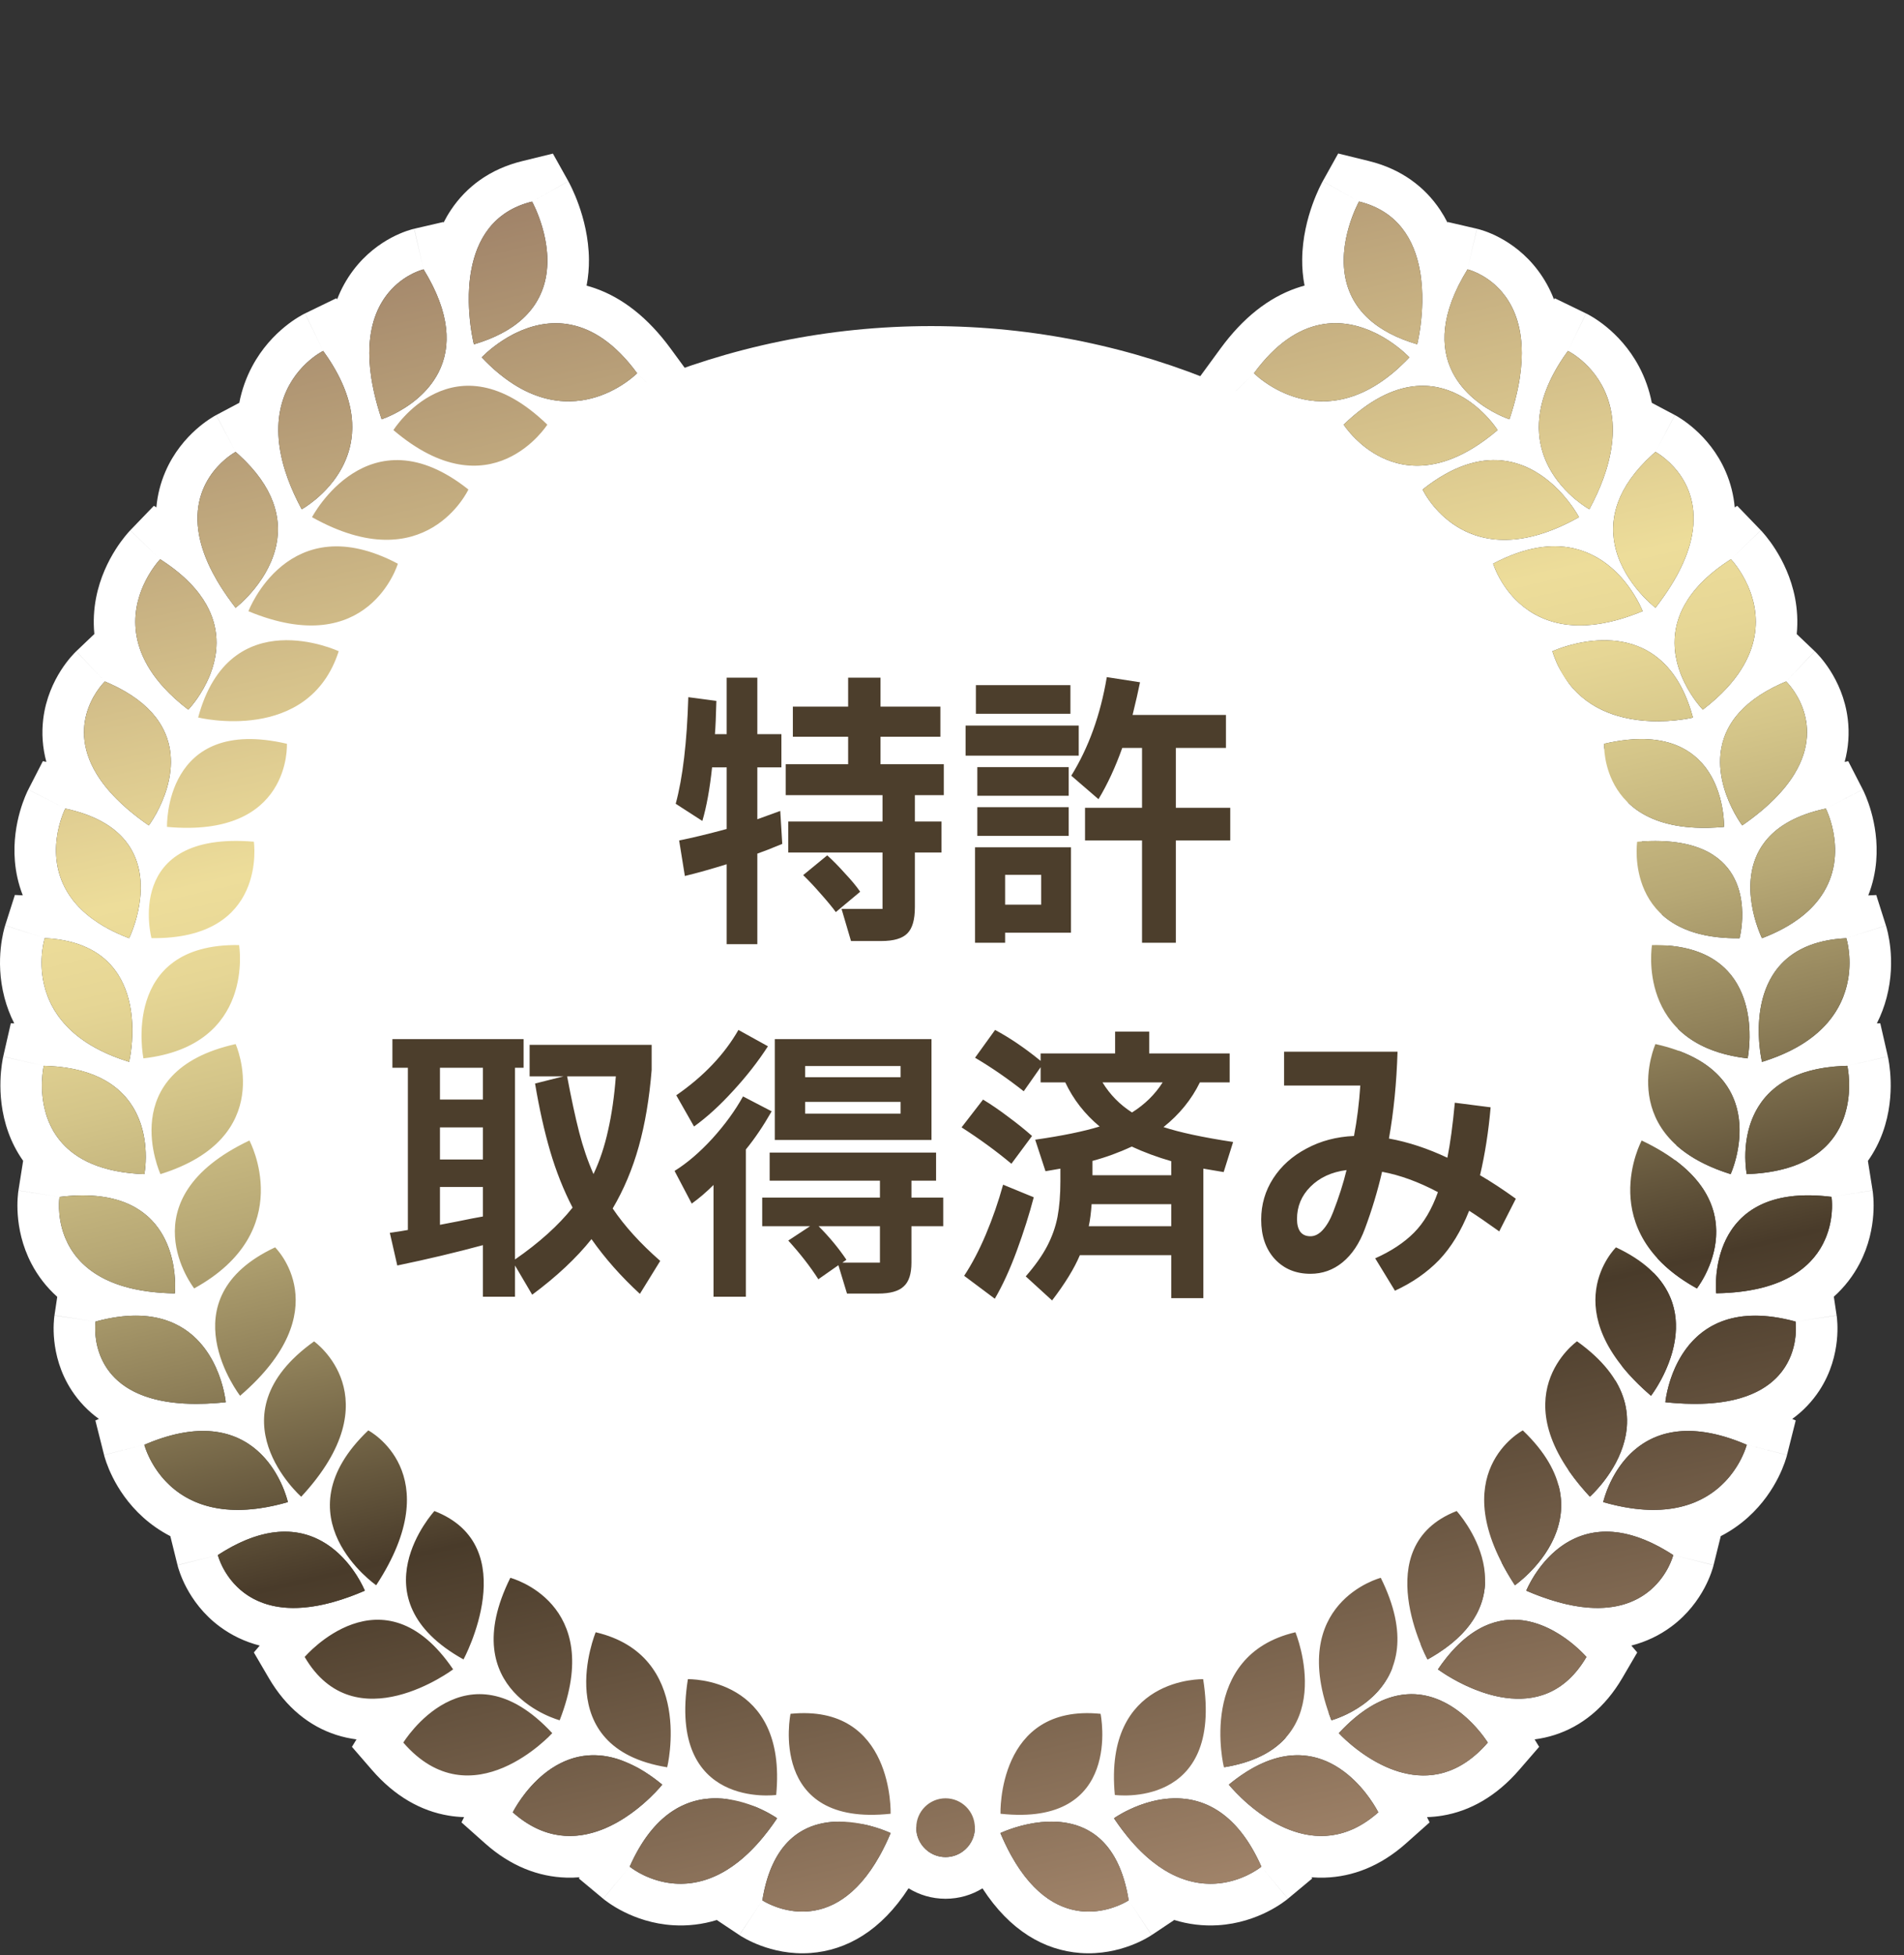 <svg width="113" height="116" viewBox="0 0 113 116" fill="none" xmlns="http://www.w3.org/2000/svg">
<rect x="0" y="0" width="113" height="116" fill="#333333" stroke="none"/>
<path d="M55.258 19.846C79.508 19.846 99.169 39.556 99.17 63.873C99.17 88.19 79.508 107.901 55.258 107.901C31.007 107.901 11.346 88.19 11.346 63.873C11.347 39.556 31.007 19.846 55.258 19.846Z" fill="white" stroke="white"/>
<path fill-rule="evenodd" clip-rule="evenodd" d="M46.235 99.258L46.67 99.215C48.656 99.015 50.359 99.38 51.74 100.241C53.098 101.088 53.929 102.28 54.432 103.372C54.594 103.724 54.726 104.075 54.834 104.414C55.238 104.284 55.669 104.214 56.117 104.214C56.565 104.214 56.996 104.284 57.4 104.414C57.508 104.075 57.64 103.724 57.802 103.372C58.305 102.28 59.136 101.088 60.494 100.241C61.875 99.38 63.578 99.015 65.564 99.215L65.997 99.258C66.402 98.871 66.833 98.552 67.267 98.291C68.3 97.671 69.332 97.394 70.075 97.266C70.453 97.201 70.776 97.171 71.016 97.158C71.136 97.151 71.237 97.149 71.315 97.148C71.354 97.148 71.387 97.148 71.415 97.148L71.451 97.149L71.466 97.149L71.473 97.149L71.476 97.149C71.477 97.149 71.478 97.149 71.465 97.582C71.466 97.581 71.466 97.581 71.466 97.581L71.479 97.149L71.782 97.158C71.8 97.136 71.819 97.114 71.837 97.092C72.88 95.829 74.365 94.886 76.32 94.428L77.095 94.246C77.255 94.013 77.424 93.795 77.599 93.592C78.403 92.663 79.312 92.082 79.995 91.737C80.341 91.561 80.646 91.438 80.875 91.355C80.99 91.314 81.088 91.282 81.165 91.258C81.184 91.253 81.201 91.247 81.218 91.243C81.234 91.238 81.25 91.233 81.263 91.229L81.3 91.219L81.316 91.215L81.322 91.213L81.326 91.213C81.326 91.212 81.327 91.212 81.415 91.55C81.415 91.549 81.415 91.549 81.416 91.548L81.329 91.212L81.558 91.152C81.593 91.064 81.63 90.975 81.67 90.887C82.368 89.327 83.66 88.077 85.559 87.339L85.815 87.24C85.923 86.782 86.073 86.347 86.26 85.933C86.769 84.808 87.482 84.014 88.057 83.505C88.347 83.249 88.611 83.055 88.816 82.919C88.918 82.851 89.007 82.797 89.079 82.755C89.114 82.734 89.145 82.716 89.172 82.702L89.208 82.682L89.223 82.674L89.23 82.67L89.233 82.669C89.234 82.668 89.234 82.668 89.268 82.732C89.268 82.731 89.268 82.73 89.269 82.728L89.237 82.667L89.276 82.646C89.326 82.156 89.426 81.682 89.57 81.225C89.949 80.025 90.58 79.13 91.098 78.545C91.36 78.249 91.603 78.019 91.792 77.856C91.887 77.774 91.969 77.708 92.034 77.657C92.067 77.632 92.096 77.61 92.12 77.593L92.153 77.569L92.166 77.559L92.172 77.555L92.175 77.553C92.176 77.552 92.176 77.552 92.234 77.634C92.234 77.632 92.234 77.631 92.234 77.63L92.178 77.551L92.227 77.516C92.203 77.053 92.225 76.598 92.287 76.155C92.456 74.947 92.907 73.996 93.308 73.353C93.511 73.028 93.707 72.771 93.862 72.584C93.94 72.491 94.009 72.414 94.065 72.354C94.093 72.324 94.117 72.299 94.138 72.277L94.167 72.248L94.18 72.236L94.185 72.231L94.188 72.228C94.189 72.227 94.189 72.226 94.513 72.561C94.513 72.56 94.513 72.559 94.513 72.559L94.19 72.225L94.403 72.019C94.336 71.621 94.299 71.227 94.289 70.84C94.256 69.609 94.491 68.55 94.724 67.81C94.841 67.436 94.963 67.129 95.061 66.906C95.11 66.794 95.154 66.702 95.188 66.631C95.206 66.596 95.221 66.566 95.233 66.542L95.25 66.509L95.257 66.496L95.26 66.49L95.261 66.488C95.262 66.487 95.262 66.486 95.79 66.772C95.79 66.772 95.79 66.772 95.79 66.772L95.263 66.485L95.548 65.956C95.5 65.751 95.462 65.549 95.432 65.349C95.251 64.13 95.393 63.048 95.563 62.295C95.649 61.912 95.747 61.595 95.828 61.364C95.869 61.248 95.906 61.152 95.936 61.078C95.95 61.041 95.963 61.01 95.975 60.984L95.989 60.95L95.995 60.936L95.998 60.93L95.999 60.927C96 60.926 96 60.925 96.632 61.211C96.632 61.21 96.633 61.211 96.632 61.211L96.001 60.925L96.231 60.412C96.171 60.274 96.117 60.137 96.066 60.001C95.651 58.875 95.541 57.815 95.526 57.058C95.519 56.673 95.536 56.35 95.557 56.112C95.567 55.992 95.578 55.893 95.588 55.817C95.593 55.779 95.598 55.746 95.602 55.72L95.607 55.685L95.609 55.671L95.61 55.664L95.611 55.661C95.611 55.66 95.611 55.659 96.722 55.846C96.722 55.846 96.722 55.846 96.722 55.846L95.611 55.659L95.781 54.646C95.62 54.385 95.48 54.12 95.361 53.857C94.868 52.771 94.716 51.721 94.677 50.977C94.657 50.597 94.665 50.276 94.679 50.039C94.686 49.919 94.695 49.82 94.704 49.743C94.708 49.705 94.712 49.672 94.715 49.645L94.72 49.609L94.722 49.594L94.722 49.588L94.723 49.585C94.723 49.584 94.723 49.583 95.179 49.649C95.179 49.649 95.179 49.649 95.178 49.648L94.723 49.582L94.77 49.263C94.445 48.931 94.161 48.572 93.914 48.19C93.256 47.173 92.969 46.151 92.842 45.41C92.778 45.033 92.751 44.711 92.741 44.47C92.736 44.349 92.735 44.247 92.735 44.168C92.736 44.128 92.736 44.093 92.737 44.065L92.739 44.026L92.739 44.01L92.74 44.002L92.74 43.999C92.74 43.998 92.74 43.997 93.415 44.032C93.415 44.032 93.416 44.032 93.415 44.032L92.74 43.996L92.76 43.609C91.516 42.717 90.421 41.377 89.785 39.399L89.442 38.335C89.226 38.193 89.019 38.042 88.821 37.881C87.846 37.09 87.22 36.181 86.84 35.493C86.647 35.144 86.51 34.837 86.417 34.605C86.37 34.489 86.334 34.39 86.308 34.313C86.294 34.274 86.283 34.241 86.274 34.214L86.263 34.176L86.258 34.161L86.256 34.154L86.255 34.151C86.255 34.151 86.254 34.15 86.61 34.042C86.61 34.042 86.609 34.042 86.609 34.042L86.254 34.148L86.17 33.868C85.856 33.732 85.556 33.577 85.27 33.405C84.193 32.76 83.444 31.955 82.968 31.328C82.727 31.012 82.547 30.728 82.422 30.512C82.359 30.404 82.309 30.312 82.272 30.239C82.253 30.203 82.237 30.171 82.224 30.145L82.207 30.11L82.2 30.096L82.197 30.089L82.196 30.086C82.196 30.085 82.195 30.084 82.532 29.927C82.531 29.927 82.531 29.927 82.53 29.927L82.195 30.083L82.066 29.807C81.739 29.71 81.428 29.594 81.135 29.462C79.987 28.949 79.14 28.227 78.591 27.661C78.312 27.374 78.096 27.113 77.944 26.914C77.868 26.814 77.807 26.729 77.76 26.662C77.749 26.645 77.739 26.63 77.729 26.616C77.719 26.601 77.71 26.588 77.702 26.576L77.681 26.544L77.673 26.531L77.669 26.526L77.668 26.523C77.667 26.522 77.667 26.522 78.06 26.27C78.059 26.27 78.06 26.27 78.06 26.27L77.666 26.52L77.472 26.215C77.164 26.174 76.862 26.116 76.569 26.043C75.373 25.743 74.423 25.219 73.782 24.784C73.457 24.564 73.198 24.358 73.012 24.199C72.919 24.119 72.843 24.05 72.785 23.996C72.767 23.979 72.751 23.963 72.736 23.949C72.727 23.941 72.719 23.933 72.712 23.926L72.686 23.9L72.675 23.889L72.67 23.884L72.668 23.882C72.667 23.881 72.666 23.88 74.422 22.143C74.422 22.143 74.846 22.575 75.584 22.998C75.859 23.156 76.176 23.312 76.531 23.445C76.882 23.576 77.269 23.684 77.687 23.748C77.922 23.784 78.166 23.805 78.419 23.809C79.411 23.823 80.539 23.564 81.744 22.799C81.928 22.682 82.114 22.554 82.301 22.413C82.396 22.341 82.492 22.266 82.589 22.188C82.856 21.97 83.126 21.726 83.399 21.454C83.48 21.372 83.562 21.288 83.644 21.202C83.644 21.202 83.529 21.079 83.319 20.893C83.316 20.89 83.313 20.887 83.309 20.884C83.206 20.794 83.08 20.688 82.934 20.575C82.631 20.34 82.24 20.072 81.781 19.834C81.761 19.824 81.741 19.814 81.721 19.804C81.684 19.785 81.648 19.767 81.61 19.749C80.71 19.314 79.573 19.012 78.332 19.268C77.089 19.525 75.741 20.341 74.422 22.143L72.666 23.88L71.19 22.379L72.433 20.68C73.77 18.854 75.283 17.669 76.932 17.095C77.097 17.038 77.26 16.988 77.423 16.944C77.319 16.408 77.279 15.885 77.283 15.395C77.293 14.095 77.605 12.944 77.885 12.157C78.029 11.754 78.172 11.422 78.284 11.183C78.341 11.063 78.389 10.966 78.427 10.893C78.446 10.856 78.462 10.826 78.475 10.802L78.492 10.77L78.499 10.758L78.501 10.753L78.503 10.751C78.503 10.75 78.504 10.749 80.656 11.956C80.656 11.956 79.303 14.383 79.903 16.73C80.145 17.679 80.706 18.615 81.804 19.373C82.213 19.654 82.695 19.912 83.263 20.136C83.523 20.238 83.802 20.334 84.1 20.422C84.103 20.423 84.106 20.424 84.109 20.425C84.109 20.425 84.109 20.424 84.11 20.422C84.123 20.368 84.307 19.614 84.38 18.57C84.395 18.365 84.405 18.149 84.409 17.925C84.419 17.328 84.384 16.673 84.264 16.021C83.939 14.268 82.997 12.531 80.656 11.956L78.504 10.749L79.42 9.106L81.243 9.554C83.164 10.026 84.558 11.087 85.468 12.45C85.632 12.696 85.778 12.948 85.907 13.203L85.927 13.171L87.653 13.571L87.096 15.981C86.996 16.143 86.903 16.302 86.815 16.459C86.093 17.753 85.778 18.868 85.734 19.824C85.723 20.074 85.73 20.314 85.754 20.543C85.764 20.649 85.779 20.752 85.796 20.854C85.796 20.854 85.796 20.854 85.796 20.854C85.875 21.309 86.019 21.719 86.207 22.088C86.213 22.099 86.219 22.11 86.225 22.122C86.535 22.72 86.96 23.206 87.402 23.594C87.929 24.055 88.481 24.377 88.898 24.583C89.243 24.753 89.496 24.843 89.565 24.867C89.578 24.871 89.585 24.874 89.585 24.874C89.633 24.731 89.678 24.59 89.72 24.451C89.871 23.963 89.989 23.502 90.079 23.066C90.123 22.858 90.16 22.655 90.191 22.458C90.304 21.733 90.335 21.087 90.304 20.512C90.224 19.039 89.731 18.029 89.156 17.343C89.098 17.275 89.04 17.209 88.981 17.147C88.096 16.213 87.096 15.981 87.096 15.981C87.653 13.571 87.654 13.572 87.656 13.572L87.66 13.573L87.668 13.575L87.686 13.579L87.727 13.59C87.757 13.598 87.793 13.607 87.833 13.619C87.913 13.642 88.013 13.673 88.13 13.714C88.361 13.796 88.663 13.919 89.002 14.1C89.678 14.459 90.54 15.063 91.278 16.047C91.66 16.555 91.98 17.125 92.226 17.76L92.274 17.694L94.129 18.594L93.054 20.82C92.957 20.953 92.865 21.085 92.777 21.216C91.872 22.566 91.456 23.765 91.354 24.814C91.337 24.993 91.329 25.167 91.329 25.337C91.329 25.378 91.33 25.419 91.331 25.459C91.34 25.847 91.392 26.211 91.477 26.552C91.497 26.635 91.52 26.716 91.544 26.796C91.746 27.464 92.071 28.035 92.428 28.508C92.439 28.522 92.45 28.537 92.461 28.551C92.527 28.637 92.594 28.72 92.662 28.799C92.947 29.134 93.241 29.41 93.501 29.627C93.966 30.013 94.321 30.209 94.328 30.213C94.676 29.566 94.948 28.959 95.156 28.389C95.215 28.227 95.269 28.067 95.318 27.911C95.557 27.147 95.677 26.455 95.708 25.829C95.779 24.394 95.38 23.311 94.871 22.526C94.612 22.127 94.325 21.805 94.056 21.552C93.517 21.044 93.054 20.82 93.054 20.82C94.129 18.594 94.13 18.595 94.132 18.595L94.135 18.597L94.142 18.6L94.157 18.608L94.194 18.626C94.22 18.64 94.252 18.657 94.288 18.676C94.36 18.715 94.45 18.767 94.556 18.832C94.765 18.962 95.037 19.146 95.339 19.393C95.938 19.883 96.689 20.648 97.272 21.744C97.618 22.394 97.88 23.113 98.033 23.898L99.402 24.624L98.249 26.81C98.187 26.865 98.125 26.919 98.065 26.974C96.995 27.949 96.361 28.898 96.032 29.793C95.904 30.139 95.823 30.476 95.779 30.803C95.771 30.865 95.764 30.926 95.758 30.987C95.715 31.457 95.748 31.905 95.835 32.327C95.849 32.396 95.865 32.465 95.882 32.533C96.016 33.07 96.235 33.562 96.486 33.996C96.519 34.052 96.552 34.108 96.586 34.162C96.62 34.218 96.655 34.273 96.691 34.327C96.957 34.732 97.242 35.076 97.495 35.349C97.797 35.673 98.053 35.895 98.174 35.995C98.199 36.016 98.219 36.032 98.231 36.042C98.243 36.051 98.249 36.056 98.249 36.056C98.282 36.014 98.315 35.971 98.347 35.93C98.347 35.93 98.347 35.929 98.347 35.93C98.398 35.862 98.449 35.795 98.499 35.728C98.829 35.282 99.111 34.855 99.351 34.446C99.445 34.286 99.532 34.128 99.613 33.973C100.033 33.172 100.285 32.444 100.411 31.787C101.08 28.311 98.249 26.81 98.249 26.81C99.402 24.624 99.404 24.625 99.405 24.625L99.409 24.627L99.415 24.631L99.43 24.639L99.466 24.659C99.493 24.674 99.525 24.692 99.561 24.713C99.633 24.756 99.723 24.812 99.828 24.883C100.037 25.023 100.31 25.223 100.606 25.488C101.193 26.012 101.929 26.837 102.428 28.006C102.707 28.66 102.888 29.359 102.954 30.101L103.101 30.007L104.502 31.46L102.728 33.178C102.675 33.212 102.622 33.247 102.57 33.281C101.28 34.133 100.465 35.016 99.983 35.88C99.803 36.2 99.67 36.518 99.576 36.831C99.554 36.903 99.534 36.975 99.516 37.047C99.422 37.424 99.383 37.792 99.385 38.147C99.385 38.296 99.393 38.443 99.408 38.587C99.458 39.093 99.587 39.565 99.751 39.989C99.776 40.054 99.802 40.118 99.829 40.181C99.871 40.279 99.915 40.375 99.96 40.468C100.086 40.727 100.22 40.962 100.351 41.168C100.454 41.33 100.555 41.474 100.646 41.598C100.884 41.919 101.061 42.101 101.061 42.101C101.629 41.666 102.103 41.233 102.497 40.804C103.151 40.092 103.581 39.392 103.846 38.724C104.357 37.435 104.251 36.261 103.954 35.329C103.891 35.135 103.821 34.951 103.746 34.779C103.313 33.785 102.728 33.178 102.728 33.178C104.502 31.46 104.503 31.461 104.504 31.462L104.506 31.464L104.511 31.469L104.521 31.48L104.547 31.507C104.566 31.528 104.589 31.553 104.616 31.584C104.669 31.643 104.737 31.722 104.815 31.819C104.97 32.011 105.171 32.278 105.382 32.613C105.799 33.272 106.297 34.252 106.533 35.474C106.66 36.133 106.709 36.855 106.633 37.617L107.703 38.636L106.005 40.429C105.902 40.472 105.802 40.515 105.704 40.559C104.435 41.133 103.576 41.806 103.015 42.517C102.815 42.77 102.653 43.029 102.524 43.289C102.445 43.446 102.379 43.604 102.324 43.762C102.253 43.964 102.199 44.167 102.162 44.369C102.14 44.485 102.123 44.6 102.111 44.715C102.037 45.421 102.138 46.105 102.311 46.711C102.484 47.319 102.73 47.848 102.944 48.241C103.06 48.452 103.166 48.624 103.246 48.748C103.274 48.79 103.299 48.827 103.32 48.858C103.369 48.93 103.399 48.969 103.399 48.969C103.411 48.961 103.422 48.952 103.434 48.944C103.838 48.663 104.203 48.385 104.531 48.11C104.593 48.058 104.654 48.006 104.714 47.954C104.93 47.767 105.129 47.58 105.312 47.396C105.818 46.888 106.205 46.394 106.494 45.92C108.432 42.741 106.005 40.429 106.005 40.429C107.703 38.636 107.705 38.637 107.706 38.638L107.709 38.641L107.714 38.646L107.726 38.658L107.755 38.687C107.777 38.708 107.802 38.733 107.831 38.764C107.888 38.824 107.959 38.901 108.041 38.996C108.202 39.185 108.407 39.448 108.619 39.779C109.035 40.433 109.515 41.417 109.664 42.665C109.764 43.498 109.709 44.348 109.478 45.202L109.69 45.157L110.553 46.838L108.359 47.969C108.243 47.994 108.129 48.02 108.019 48.048C106.403 48.449 105.382 49.13 104.759 49.923C104.704 49.994 104.652 50.065 104.602 50.137C104.534 50.237 104.471 50.34 104.413 50.443C104.243 50.749 104.121 51.066 104.037 51.384C104.022 51.443 104.008 51.502 103.995 51.561C103.867 52.142 103.859 52.725 103.914 53.263C103.969 53.808 104.088 54.306 104.209 54.705C104.252 54.846 104.296 54.975 104.337 55.089C104.466 55.447 104.572 55.661 104.572 55.661C105.035 55.484 105.452 55.293 105.826 55.091C106.03 54.981 106.221 54.867 106.4 54.751C106.524 54.67 106.643 54.588 106.757 54.504C107.243 54.145 107.628 53.764 107.928 53.373C109.849 50.873 108.359 47.969 108.359 47.969C110.553 46.838 110.553 46.839 110.554 46.84L110.555 46.843L110.558 46.849L110.565 46.862L110.581 46.895C110.587 46.907 110.593 46.92 110.6 46.934C110.607 46.949 110.615 46.966 110.624 46.984C110.656 47.054 110.697 47.146 110.743 47.257C110.833 47.477 110.945 47.779 111.049 48.146C111.254 48.867 111.451 49.909 111.349 51.102C111.294 51.747 111.151 52.432 110.88 53.122L111.353 53.099L111.928 54.909L109.578 55.661C109.437 55.667 109.3 55.677 109.167 55.69C107.306 55.865 106.148 56.589 105.437 57.518C105.401 57.566 105.365 57.615 105.331 57.663C105.287 57.727 105.244 57.792 105.203 57.857C105.151 57.94 105.102 58.025 105.056 58.111C105.053 58.115 105.051 58.12 105.048 58.125C104.65 58.872 104.472 59.693 104.409 60.445C104.354 61.097 104.386 61.698 104.436 62.152C104.481 62.57 104.542 62.864 104.563 62.963C104.569 62.987 104.572 62.999 104.572 62.999C104.594 62.992 104.616 62.986 104.639 62.979C104.638 62.979 104.639 62.979 104.639 62.979C105.249 62.787 105.788 62.569 106.265 62.33C106.49 62.217 106.701 62.1 106.899 61.979C107.472 61.629 107.935 61.245 108.308 60.847C109.141 59.956 109.523 58.988 109.677 58.132C109.682 58.101 109.688 58.07 109.693 58.04C109.91 56.702 109.578 55.661 109.578 55.661C111.928 54.909 111.929 54.91 111.929 54.912L111.93 54.915L111.932 54.922L111.937 54.937L111.948 54.972C111.956 54.999 111.965 55.031 111.975 55.069C111.996 55.144 112.02 55.24 112.046 55.355C112.096 55.585 112.153 55.896 112.191 56.27C112.265 57.008 112.27 58.043 111.967 59.19C111.832 59.703 111.642 60.214 111.389 60.714L111.592 60.709L112.042 62.678L109.637 63.23C109.546 63.233 109.456 63.236 109.367 63.24C107.896 63.309 106.793 63.637 105.968 64.112C105.721 64.254 105.498 64.41 105.298 64.576C105.232 64.631 105.168 64.687 105.106 64.744C104.892 64.943 104.707 65.154 104.547 65.373C104.48 65.465 104.417 65.558 104.359 65.652C104.048 66.151 103.856 66.678 103.741 67.179C103.673 67.472 103.632 67.756 103.608 68.022C103.568 68.477 103.581 68.876 103.604 69.166C103.629 69.473 103.667 69.657 103.667 69.657C104.3 69.635 104.869 69.569 105.379 69.466C106.425 69.257 107.226 68.898 107.838 68.453C108.903 67.679 109.394 66.647 109.604 65.706C109.639 65.55 109.665 65.398 109.686 65.249C109.842 64.126 109.637 63.23 109.637 63.23C112.042 62.678 112.042 62.68 112.042 62.681L112.043 62.684L112.044 62.69L112.047 62.705L112.055 62.741C112.061 62.768 112.068 62.802 112.075 62.841C112.09 62.92 112.107 63.022 112.125 63.146C112.16 63.392 112.196 63.728 112.207 64.126C112.23 64.907 112.161 66.019 111.737 67.189C111.533 67.752 111.247 68.325 110.858 68.873L111.135 70.618L108.699 71.006C108.617 70.996 108.536 70.987 108.457 70.978C106.798 70.803 105.553 71.005 104.618 71.42C104.462 71.49 104.314 71.565 104.175 71.646C104.023 71.734 103.881 71.828 103.748 71.928C103.657 71.996 103.57 72.066 103.487 72.139C103.39 72.224 103.298 72.313 103.212 72.404C102.679 72.965 102.349 73.618 102.147 74.245C101.947 74.862 101.871 75.452 101.846 75.902C101.844 75.932 101.843 75.962 101.841 75.99C101.822 76.439 101.852 76.727 101.852 76.727C102.441 76.718 102.979 76.678 103.472 76.61C103.749 76.572 104.011 76.526 104.26 76.472C104.275 76.468 104.291 76.465 104.306 76.462C105.052 76.296 105.673 76.061 106.191 75.781C107.366 75.145 108.006 74.276 108.349 73.455C108.373 73.397 108.395 73.341 108.416 73.284C108.868 72.072 108.699 71.006 108.699 71.006C111.135 70.618 111.135 70.62 111.135 70.621L111.136 70.625L111.137 70.632L111.139 70.648L111.145 70.687C111.149 70.716 111.153 70.751 111.158 70.792C111.167 70.873 111.177 70.976 111.184 71.099C111.199 71.343 111.205 71.672 111.177 72.06C111.122 72.824 110.932 73.885 110.358 74.976C109.98 75.694 109.477 76.354 108.836 76.929L109.001 78.037L106.562 78.403C106.529 78.394 106.496 78.386 106.463 78.377C104.736 77.923 103.398 77.983 102.361 78.332C102.211 78.382 102.068 78.438 101.93 78.5C101.913 78.508 101.896 78.515 101.88 78.523C101.471 78.713 101.116 78.95 100.808 79.217C100.785 79.237 100.763 79.257 100.74 79.277C100.24 79.728 99.868 80.255 99.594 80.775C99.575 80.811 99.556 80.847 99.538 80.883C99.497 80.964 99.459 81.044 99.422 81.124C99.185 81.646 99.041 82.139 98.955 82.512C98.923 82.649 98.899 82.77 98.882 82.87C98.857 83.011 98.844 83.111 98.839 83.158C98.837 83.178 98.836 83.188 98.836 83.188C98.872 83.192 98.908 83.196 98.944 83.199C99.098 83.215 99.249 83.228 99.397 83.239C99.826 83.272 100.23 83.287 100.609 83.287C100.855 83.287 101.091 83.28 101.317 83.267C102.087 83.222 102.745 83.107 103.307 82.941C107.073 81.826 106.562 78.403 106.562 78.403C109.001 78.037 109.002 78.039 109.002 78.041L109.002 78.044L109.003 78.052L109.006 78.07L109.011 78.111C109.015 78.142 109.019 78.179 109.024 78.221C109.032 78.306 109.041 78.414 109.046 78.542C109.057 78.796 109.056 79.138 109.014 79.537C108.932 80.324 108.682 81.42 107.976 82.497C107.552 83.143 107.017 83.71 106.366 84.181L106.574 84.27L106.058 86.318L103.667 85.713C103.501 85.642 103.339 85.576 103.18 85.515C101.688 84.944 100.462 84.807 99.457 84.939C99.297 84.959 99.143 84.987 98.994 85.021C98.869 85.049 98.749 85.082 98.632 85.118C98.275 85.23 97.953 85.377 97.662 85.55C97.609 85.582 97.556 85.615 97.504 85.649C96.979 85.991 96.563 86.415 96.236 86.847C96.189 86.911 96.143 86.974 96.099 87.037C96.022 87.147 95.951 87.257 95.886 87.366C95.659 87.741 95.495 88.1 95.38 88.394C95.331 88.52 95.29 88.635 95.258 88.734C95.18 88.97 95.149 89.115 95.149 89.115C95.742 89.286 96.296 89.405 96.812 89.479C96.89 89.49 96.968 89.501 97.044 89.51C97.229 89.532 97.409 89.549 97.584 89.56C98.264 89.603 98.872 89.565 99.414 89.465C100.802 89.211 101.76 88.559 102.41 87.868C102.764 87.493 103.026 87.106 103.217 86.765C103.552 86.168 103.667 85.713 103.667 85.713C106.058 86.318 106.058 86.32 106.057 86.321L106.057 86.325L106.055 86.332L106.051 86.347L106.041 86.385C106.033 86.413 106.024 86.446 106.012 86.484C105.989 86.561 105.958 86.658 105.918 86.772C105.837 87 105.716 87.301 105.544 87.644C105.203 88.324 104.636 89.217 103.73 90.029C103.256 90.453 102.719 90.829 102.116 91.139L102.123 91.143L101.699 92.853L99.305 92.257C99.176 92.174 99.049 92.094 98.924 92.019C97.71 91.291 96.646 90.955 95.721 90.882C95.448 90.861 95.187 90.862 94.938 90.883C94.834 90.892 94.733 90.904 94.633 90.919C94.242 90.979 93.882 91.087 93.552 91.229C93.48 91.26 93.409 91.293 93.34 91.327C92.818 91.584 92.377 91.925 92.011 92.286C91.948 92.348 91.888 92.41 91.83 92.472C91.62 92.697 91.438 92.925 91.284 93.141C91.137 93.346 91.015 93.54 90.916 93.71C90.767 93.966 90.67 94.17 90.621 94.28C90.595 94.338 90.582 94.37 90.582 94.37C90.885 94.502 91.179 94.618 91.462 94.722C91.827 94.855 92.175 94.966 92.508 95.057C92.652 95.097 92.794 95.133 92.933 95.165C93.552 95.308 94.113 95.38 94.621 95.394C96.18 95.436 97.243 94.939 97.956 94.328C97.962 94.322 97.968 94.317 97.975 94.311C99.021 93.404 99.305 92.257 99.305 92.257C101.699 92.853 101.699 92.855 101.698 92.857L101.697 92.86L101.695 92.868L101.691 92.885L101.68 92.925C101.672 92.954 101.663 92.989 101.651 93.029C101.627 93.108 101.595 93.208 101.552 93.325C101.468 93.557 101.342 93.861 101.159 94.204C100.797 94.883 100.183 95.767 99.186 96.504C98.498 97.013 97.71 97.397 96.819 97.626L97.168 98.035L96.28 99.553C95.255 101.304 93.865 102.417 92.263 102.929C91.863 103.056 91.466 103.141 91.077 103.192L91.347 103.634L90.161 105.003C88.817 106.554 87.26 107.442 85.6 107.715C85.291 107.766 84.988 107.794 84.691 107.803L84.845 108.116L83.437 109.369C81.93 110.709 80.278 111.345 78.621 111.393C78.356 111.401 78.096 111.393 77.842 111.373L77.875 111.447L76.437 112.644L74.862 110.741C74.818 110.641 74.773 110.544 74.728 110.45C74.005 108.929 73.151 107.977 72.267 107.412C72.117 107.316 71.967 107.231 71.816 107.157C71.713 107.106 71.61 107.06 71.507 107.019C71.507 107.019 71.507 107.019 71.507 107.019C71.193 106.892 70.878 106.806 70.567 106.754C70.531 106.748 70.495 106.742 70.458 106.737C69.733 106.633 69.033 106.708 68.415 106.858C67.884 106.987 67.414 107.173 67.038 107.35C66.706 107.506 66.449 107.657 66.291 107.755C66.26 107.775 66.232 107.792 66.209 107.807C66.147 107.848 66.114 107.872 66.114 107.872C66.125 107.888 66.136 107.905 66.147 107.922C66.306 108.156 66.464 108.377 66.622 108.585C66.729 108.726 66.836 108.861 66.942 108.991C67.189 109.291 67.435 109.561 67.68 109.803C68.166 110.286 68.646 110.66 69.113 110.946C70.418 111.744 71.622 111.85 72.588 111.7C72.658 111.689 72.727 111.676 72.795 111.663C74.058 111.41 74.862 110.741 74.862 110.741C76.437 112.644 76.436 112.645 76.435 112.646L76.432 112.648L76.426 112.653L76.413 112.664L76.382 112.689C76.372 112.697 76.361 112.705 76.349 112.715C76.334 112.727 76.317 112.74 76.298 112.753C76.233 112.803 76.149 112.864 76.046 112.934C75.842 113.072 75.561 113.246 75.212 113.421C74.52 113.767 73.509 114.145 72.27 114.218C71.422 114.268 70.549 114.173 69.67 113.9L69.673 113.919L68.35 114.8L66.985 112.74C66.968 112.635 66.95 112.532 66.931 112.431C66.589 110.634 65.887 109.536 65.043 108.891C65.01 108.867 64.978 108.843 64.945 108.819C64.906 108.791 64.867 108.764 64.827 108.738C64.516 108.534 64.189 108.385 63.857 108.28C63.682 108.225 63.505 108.183 63.329 108.151C62.802 108.055 62.274 108.053 61.782 108.102C61.231 108.158 60.726 108.276 60.322 108.398C60.286 108.408 60.25 108.419 60.216 108.43C60.005 108.497 59.826 108.562 59.688 108.616C59.487 108.695 59.372 108.75 59.372 108.75C59.564 109.203 59.762 109.615 59.965 109.988C59.977 110.01 59.988 110.031 60 110.052C60.014 110.079 60.029 110.105 60.044 110.131C60.208 110.423 60.375 110.691 60.545 110.936C63.431 115.107 66.985 112.74 66.985 112.74C68.35 114.8 68.349 114.801 68.347 114.802L68.344 114.804L68.338 114.808L68.325 114.817L68.291 114.838C68.267 114.854 68.237 114.872 68.203 114.893C68.133 114.935 68.045 114.986 67.937 115.043C67.724 115.157 67.431 115.297 67.072 115.431C66.366 115.693 65.331 115.954 64.116 115.864C61.987 115.706 59.937 114.545 58.309 112.029C57.671 112.421 56.92 112.647 56.117 112.647C55.312 112.647 54.56 112.42 53.921 112.026C52.292 114.544 50.241 115.706 48.113 115.864C46.897 115.954 45.863 115.693 45.157 115.43C44.798 115.297 44.505 115.156 44.292 115.043C44.184 114.986 44.095 114.934 44.026 114.893C43.998 114.876 43.974 114.861 43.952 114.847C43.947 114.844 43.942 114.841 43.938 114.838L43.904 114.817L43.891 114.808L43.882 114.802C43.88 114.801 43.879 114.8 45.245 112.74C45.245 112.74 48.795 115.107 51.684 110.935C51.854 110.69 52.021 110.423 52.185 110.131C52.201 110.104 52.216 110.075 52.232 110.047C52.244 110.026 52.255 110.005 52.267 109.983C52.469 109.611 52.667 109.201 52.857 108.75C52.857 108.75 52.744 108.695 52.546 108.617C52.407 108.563 52.227 108.497 52.014 108.43C51.981 108.42 51.947 108.409 51.912 108.399C51.507 108.277 51.001 108.157 50.447 108.102C49.957 108.053 49.431 108.055 48.905 108.15C48.727 108.182 48.549 108.225 48.372 108.281C48.041 108.385 47.715 108.534 47.406 108.737C47.365 108.764 47.325 108.791 47.286 108.82C47.254 108.843 47.222 108.866 47.19 108.89C46.344 109.535 45.641 110.635 45.298 112.435C45.279 112.535 45.261 112.636 45.245 112.74L43.879 114.8L42.556 113.918L42.559 113.902C41.682 114.174 40.81 114.268 39.964 114.218C38.725 114.145 37.714 113.767 37.022 113.421C36.673 113.246 36.392 113.072 36.188 112.934C36.085 112.864 36.001 112.803 35.935 112.753C35.903 112.729 35.875 112.707 35.852 112.689L35.821 112.664L35.808 112.653L35.799 112.646C35.798 112.645 35.797 112.644 37.372 110.741C37.372 110.741 38.176 111.41 39.439 111.663C39.507 111.676 39.576 111.689 39.646 111.7C40.611 111.85 41.814 111.744 43.117 110.948C43.585 110.662 44.066 110.287 44.554 109.803C44.799 109.56 45.045 109.29 45.292 108.99C45.398 108.861 45.505 108.726 45.612 108.585C45.77 108.377 45.928 108.156 46.087 107.922C46.098 107.905 46.109 107.888 46.12 107.872C46.12 107.872 46.087 107.848 46.025 107.807C46.002 107.792 45.974 107.775 45.943 107.755C45.785 107.656 45.527 107.506 45.194 107.349C44.819 107.172 44.349 106.987 43.819 106.858C43.2 106.708 42.501 106.633 41.776 106.737C41.739 106.742 41.703 106.748 41.667 106.754C41.356 106.806 41.041 106.892 40.727 107.019C40.727 107.018 40.727 107.019 40.727 107.019C40.624 107.06 40.52 107.107 40.416 107.158C40.266 107.232 40.116 107.316 39.967 107.412C39.083 107.977 38.229 108.929 37.506 110.45C37.461 110.544 37.416 110.641 37.372 110.741L35.797 112.644L34.359 111.447L34.392 111.373C34.138 111.393 33.878 111.401 33.613 111.393C31.955 111.345 30.304 110.709 28.797 109.369L27.389 108.116L27.543 107.803C27.246 107.794 26.943 107.766 26.634 107.715C24.974 107.442 23.417 106.554 22.073 105.003L20.887 103.634L21.157 103.192C20.767 103.141 20.37 103.056 19.971 102.929C18.369 102.417 16.978 101.304 15.954 99.553L15.066 98.034L15.414 97.626C14.524 97.397 13.736 97.013 13.048 96.504C12.051 95.767 11.437 94.883 11.075 94.204C10.892 93.861 10.766 93.557 10.682 93.325C10.639 93.208 10.607 93.108 10.583 93.029C10.571 92.989 10.562 92.954 10.553 92.925L10.543 92.885L10.539 92.868L10.537 92.86L10.536 92.857C10.535 92.855 10.535 92.853 12.929 92.257C12.929 92.257 13.213 93.404 14.259 94.311C14.266 94.317 14.272 94.322 14.278 94.328C14.992 94.939 16.054 95.436 17.614 95.394C18.122 95.379 18.683 95.308 19.301 95.165C19.44 95.133 19.581 95.097 19.726 95.057C20.058 94.966 20.407 94.855 20.772 94.722C21.055 94.618 21.348 94.502 21.652 94.37C21.652 94.37 21.639 94.338 21.613 94.28C21.564 94.17 21.467 93.967 21.319 93.712C21.22 93.541 21.097 93.346 20.95 93.141C20.796 92.925 20.614 92.697 20.404 92.472C20.346 92.41 20.286 92.348 20.223 92.286C19.858 91.926 19.417 91.585 18.896 91.328C18.826 91.294 18.755 91.26 18.682 91.229C18.352 91.087 17.992 90.979 17.601 90.919C17.501 90.904 17.399 90.891 17.295 90.883C17.045 90.862 16.783 90.861 16.509 90.883C15.584 90.956 14.521 91.292 13.31 92.019C13.185 92.094 13.058 92.174 12.929 92.257L10.535 92.853L10.111 91.143L10.118 91.139C9.515 90.829 8.978 90.453 8.504 90.029C7.598 89.217 7.031 88.324 6.69 87.644C6.518 87.301 6.397 87 6.316 86.772C6.276 86.658 6.245 86.561 6.222 86.484C6.21 86.446 6.201 86.413 6.193 86.385L6.183 86.347L6.179 86.332L6.177 86.325L6.176 86.321C6.176 86.32 6.176 86.318 8.567 85.713C8.567 85.713 8.682 86.168 9.017 86.765C9.208 87.106 9.47 87.493 9.824 87.868C10.474 88.559 11.432 89.211 12.82 89.465C13.362 89.565 13.97 89.603 14.65 89.56C14.824 89.549 15.003 89.532 15.186 89.51C15.264 89.501 15.342 89.491 15.422 89.479C15.938 89.405 16.492 89.286 17.085 89.115C17.085 89.115 17.054 88.97 16.976 88.734C16.944 88.635 16.903 88.52 16.854 88.394C16.739 88.102 16.577 87.747 16.354 87.376C16.287 87.265 16.215 87.152 16.137 87.04C16.093 86.976 16.046 86.912 15.998 86.847C15.671 86.415 15.255 85.991 14.73 85.649C14.678 85.615 14.626 85.583 14.572 85.551C14.281 85.377 13.958 85.23 13.601 85.118C13.485 85.082 13.364 85.049 13.24 85.021C13.091 84.987 12.937 84.959 12.777 84.939C11.773 84.807 10.548 84.944 9.057 85.514C8.897 85.575 8.734 85.641 8.567 85.713L6.176 86.318L5.66 84.27L5.87 84.18C5.218 83.709 4.683 83.142 4.258 82.495C3.552 81.419 3.302 80.324 3.22 79.536C3.178 79.137 3.177 78.796 3.188 78.541C3.193 78.414 3.202 78.306 3.21 78.221C3.215 78.179 3.219 78.142 3.223 78.111L3.228 78.07L3.231 78.052L3.232 78.044L3.232 78.041C3.232 78.039 3.233 78.037 5.672 78.403C5.672 78.403 5.161 81.826 8.929 82.94C9.491 83.106 10.148 83.221 10.917 83.266C11.143 83.279 11.378 83.286 11.624 83.286C12.016 83.287 12.433 83.271 12.878 83.236C13.013 83.225 13.151 83.213 13.291 83.199C13.327 83.195 13.362 83.192 13.398 83.188C13.398 83.188 13.397 83.179 13.395 83.162C13.39 83.117 13.378 83.016 13.352 82.873C13.335 82.772 13.311 82.65 13.279 82.512C13.193 82.138 13.048 81.644 12.809 81.122C12.773 81.043 12.735 80.963 12.695 80.883C12.677 80.847 12.658 80.811 12.639 80.774C12.364 80.255 11.993 79.728 11.493 79.277C11.472 79.258 11.45 79.24 11.429 79.221C11.12 78.952 10.762 78.713 10.35 78.522C10.335 78.515 10.319 78.508 10.304 78.501C10.167 78.439 10.024 78.383 9.874 78.332C8.835 77.982 7.494 77.922 5.763 78.379C5.732 78.387 5.702 78.395 5.672 78.403L3.233 78.037L3.397 76.936C2.754 76.36 2.25 75.699 1.872 74.981C1.298 73.889 1.107 72.828 1.053 72.064C1.025 71.677 1.031 71.348 1.046 71.103C1.053 70.98 1.063 70.877 1.072 70.796C1.077 70.756 1.081 70.721 1.085 70.692L1.09 70.652L1.093 70.636L1.094 70.629L1.095 70.625C1.095 70.624 1.095 70.622 3.531 71.01C3.531 71.01 3.362 72.076 3.813 73.288C3.835 73.345 3.857 73.402 3.881 73.459C4.223 74.28 4.862 75.147 6.034 75.782C6.552 76.063 7.176 76.299 7.924 76.466C7.939 76.469 7.955 76.473 7.97 76.476C8.22 76.53 8.485 76.577 8.764 76.615C9.255 76.682 9.791 76.723 10.377 76.732C10.377 76.732 10.408 76.443 10.388 75.995C10.387 75.964 10.386 75.933 10.384 75.901C10.358 75.452 10.282 74.864 10.083 74.25C9.88 73.622 9.55 72.967 9.016 72.406C8.929 72.314 8.836 72.225 8.737 72.138C8.657 72.068 8.574 72.001 8.486 71.935C8.352 71.835 8.209 71.74 8.056 71.651C7.919 71.571 7.773 71.497 7.62 71.428C6.686 71.011 5.442 70.808 3.784 70.981C3.701 70.99 3.617 70.999 3.531 71.01L1.095 70.622L1.373 68.866C0.986 68.321 0.702 67.751 0.499 67.19C0.074 66.02 0.005 64.908 0.027 64.128C0.038 63.729 0.074 63.394 0.109 63.148C0.126 63.024 0.144 62.921 0.159 62.843C0.166 62.803 0.173 62.77 0.178 62.742L0.186 62.706L0.189 62.692L0.191 62.686L0.191 62.683C0.192 62.681 0.192 62.68 2.597 63.23C2.597 63.23 2.394 64.122 2.548 65.242C2.569 65.393 2.596 65.548 2.631 65.706C2.842 66.649 3.334 67.682 4.403 68.457C5.014 68.9 5.812 69.258 6.854 69.466C7.365 69.569 7.934 69.635 8.567 69.657C8.567 69.657 8.604 69.475 8.629 69.171C8.652 68.883 8.665 68.484 8.625 68.03C8.602 67.762 8.56 67.475 8.492 67.179C8.376 66.676 8.182 66.147 7.87 65.646C7.812 65.554 7.751 65.463 7.685 65.373C7.526 65.155 7.341 64.944 7.127 64.745C7.065 64.688 7.001 64.632 6.935 64.577C6.736 64.411 6.514 64.256 6.267 64.114C5.442 63.638 4.34 63.309 2.871 63.24C2.781 63.236 2.69 63.233 2.597 63.23L0.192 62.68L0.641 60.709L0.845 60.714C0.591 60.213 0.4 59.7 0.265 59.185C-0.037 58.038 -0.032 57.003 0.043 56.264C0.081 55.891 0.138 55.579 0.189 55.349C0.214 55.234 0.239 55.138 0.259 55.063C0.269 55.026 0.279 54.993 0.287 54.967L0.297 54.931L0.302 54.916L0.304 54.909L0.305 54.906C0.306 54.905 0.306 54.903 2.656 55.657C2.656 55.657 2.322 56.701 2.541 58.042C2.546 58.07 2.551 58.099 2.556 58.128C2.709 58.985 3.092 59.955 3.929 60.847C4.301 61.245 4.763 61.626 5.335 61.976C5.533 62.096 5.744 62.214 5.968 62.326C6.448 62.566 6.99 62.785 7.604 62.977C7.604 62.977 7.604 62.977 7.604 62.977C7.624 62.983 7.643 62.989 7.662 62.995C7.662 62.995 7.665 62.984 7.669 62.964C7.669 62.964 7.669 62.964 7.669 62.964C7.69 62.871 7.752 62.575 7.798 62.153C7.848 61.698 7.88 61.096 7.825 60.441C7.763 59.691 7.585 58.871 7.188 58.126C7.185 58.12 7.182 58.113 7.178 58.107C7.129 58.016 7.077 57.926 7.022 57.838C6.984 57.778 6.945 57.719 6.904 57.661C6.869 57.611 6.834 57.563 6.797 57.514C6.086 56.584 4.926 55.86 3.063 55.685C2.931 55.673 2.795 55.663 2.656 55.657L0.306 54.903L0.883 53.095L1.352 53.118C1.083 52.429 0.94 51.746 0.885 51.102C0.783 49.909 0.98 48.867 1.185 48.146C1.289 47.779 1.401 47.477 1.491 47.257C1.537 47.146 1.578 47.054 1.61 46.984C1.627 46.949 1.641 46.919 1.653 46.895L1.669 46.862L1.676 46.849L1.679 46.843L1.68 46.84C1.681 46.839 1.681 46.838 3.875 47.969C3.875 47.969 2.387 50.869 4.302 53.368C4.603 53.761 4.989 54.144 5.477 54.504C5.589 54.587 5.707 54.668 5.83 54.748C6.009 54.865 6.2 54.978 6.404 55.089C6.779 55.292 7.197 55.483 7.662 55.661C7.662 55.661 7.769 55.446 7.898 55.086C7.939 54.972 7.983 54.843 8.026 54.703C8.147 54.304 8.266 53.807 8.32 53.263C8.375 52.726 8.367 52.144 8.24 51.564C8.226 51.504 8.212 51.444 8.196 51.384C8.112 51.064 7.989 50.747 7.818 50.441C7.761 50.337 7.697 50.235 7.628 50.134C7.579 50.062 7.527 49.99 7.471 49.92C6.846 49.127 5.825 48.448 4.21 48.047C4.101 48.02 3.989 47.994 3.875 47.969L1.681 46.838L2.544 45.156L2.751 45.2C2.52 44.347 2.466 43.497 2.565 42.665C2.715 41.417 3.195 40.433 3.611 39.779C3.822 39.448 4.028 39.185 4.189 38.996C4.27 38.901 4.342 38.824 4.399 38.764C4.428 38.733 4.453 38.708 4.474 38.687L4.503 38.658L4.516 38.646L4.521 38.641L4.524 38.638C4.525 38.637 4.526 38.636 6.225 40.429C6.225 40.429 3.798 42.74 5.735 45.919C6.025 46.394 6.411 46.888 6.918 47.396C7.101 47.58 7.3 47.767 7.516 47.954C7.576 48.006 7.637 48.058 7.699 48.11C8.026 48.384 8.39 48.662 8.793 48.943C8.806 48.952 8.819 48.96 8.831 48.969C8.831 48.969 8.862 48.928 8.914 48.852C8.934 48.822 8.957 48.788 8.983 48.748C9.064 48.624 9.171 48.451 9.286 48.239C9.5 47.846 9.746 47.318 9.919 46.711C10.092 46.104 10.193 45.418 10.118 44.71C10.106 44.595 10.089 44.481 10.068 44.365C10.03 44.166 9.977 43.966 9.907 43.765C9.852 43.606 9.785 43.447 9.706 43.289C9.577 43.029 9.416 42.773 9.218 42.52C8.657 41.809 7.799 41.136 6.531 40.562C6.432 40.517 6.33 40.473 6.225 40.429L4.526 38.636L5.6 37.613C5.525 36.852 5.574 36.132 5.701 35.474C5.937 34.252 6.435 33.272 6.852 32.613C7.063 32.278 7.264 32.011 7.419 31.819C7.497 31.722 7.565 31.643 7.618 31.584C7.645 31.553 7.668 31.528 7.687 31.507L7.713 31.48L7.723 31.469L7.728 31.464L7.73 31.462C7.731 31.461 7.732 31.46 9.506 33.178C9.506 33.178 8.921 33.785 8.488 34.779C8.413 34.951 8.342 35.135 8.28 35.329C7.982 36.262 7.877 37.437 8.389 38.727C8.654 39.394 9.083 40.092 9.736 40.803C10.13 41.232 10.604 41.666 11.173 42.101C11.173 42.101 11.349 41.921 11.586 41.601C11.678 41.477 11.779 41.331 11.883 41.168C12.013 40.963 12.147 40.73 12.272 40.472C12.318 40.377 12.363 40.279 12.406 40.177C12.432 40.115 12.458 40.053 12.483 39.989C12.647 39.565 12.775 39.093 12.826 38.587C12.84 38.445 12.848 38.3 12.85 38.152C12.852 37.796 12.812 37.426 12.718 37.047C12.7 36.974 12.68 36.901 12.657 36.828C12.562 36.515 12.429 36.197 12.25 35.877C11.767 35.014 10.953 34.132 9.664 33.281C9.612 33.247 9.559 33.212 9.506 33.178L7.732 31.46L9.133 30.007L9.28 30.101C9.346 29.359 9.527 28.66 9.806 28.006C10.305 26.837 11.041 26.012 11.627 25.488C11.924 25.223 12.197 25.023 12.405 24.883C12.511 24.812 12.601 24.756 12.673 24.713C12.709 24.692 12.741 24.674 12.768 24.659L12.803 24.639L12.819 24.631L12.825 24.627L12.829 24.625C12.83 24.625 12.832 24.624 13.985 26.81C13.985 26.81 11.153 28.311 11.823 31.787C11.949 32.444 12.201 33.172 12.621 33.973C12.702 34.128 12.789 34.285 12.882 34.444C13.122 34.854 13.405 35.282 13.736 35.728C13.787 35.797 13.84 35.867 13.893 35.938C13.893 35.938 13.893 35.938 13.893 35.938C13.923 35.977 13.954 36.016 13.985 36.056C13.985 36.056 13.991 36.051 14.003 36.042C14.014 36.032 14.032 36.018 14.055 35.999C14.055 35.999 14.055 35.999 14.055 35.999C14.174 35.901 14.433 35.678 14.739 35.349C14.991 35.078 15.275 34.735 15.54 34.332C15.576 34.277 15.613 34.22 15.648 34.162C15.681 34.109 15.713 34.056 15.745 34.001C15.998 33.566 16.217 33.072 16.352 32.533C16.369 32.466 16.385 32.398 16.399 32.33C16.486 31.907 16.519 31.458 16.476 30.987C16.47 30.927 16.463 30.866 16.455 30.805C16.411 30.476 16.329 30.136 16.201 29.788C15.871 28.895 15.237 27.948 14.169 26.974C14.109 26.919 14.047 26.865 13.985 26.81L12.832 24.624L14.201 23.898C14.354 23.113 14.616 22.394 14.962 21.744C15.545 20.648 16.296 19.883 16.895 19.393C17.197 19.146 17.469 18.962 17.678 18.832C17.784 18.767 17.874 18.715 17.946 18.676C17.982 18.657 18.014 18.64 18.041 18.626L18.077 18.608L18.092 18.6L18.099 18.597L18.102 18.595C18.104 18.595 18.105 18.594 19.18 20.82C19.18 20.82 18.717 21.044 18.177 21.552C17.909 21.805 17.622 22.127 17.363 22.526C16.854 23.311 16.455 24.394 16.526 25.829C16.557 26.455 16.677 27.147 16.916 27.911C16.965 28.067 17.018 28.225 17.077 28.386C17.285 28.957 17.558 29.565 17.906 30.213C17.914 30.209 18.269 30.013 18.733 29.627C18.988 29.414 19.276 29.144 19.557 28.817C19.629 28.733 19.701 28.645 19.772 28.553C19.783 28.538 19.795 28.523 19.806 28.508C20.163 28.035 20.488 27.465 20.69 26.797C20.714 26.717 20.736 26.636 20.757 26.554C20.842 26.213 20.894 25.848 20.903 25.459C20.904 25.418 20.905 25.377 20.905 25.336C20.905 25.165 20.897 24.989 20.879 24.808C20.776 23.761 20.36 22.563 19.457 21.216C19.369 21.085 19.277 20.953 19.18 20.82L18.105 18.594L19.96 17.694L20.008 17.759C20.253 17.124 20.574 16.554 20.956 16.045C21.694 15.062 22.557 14.457 23.233 14.098C23.573 13.918 23.874 13.795 24.106 13.713C24.222 13.672 24.322 13.641 24.403 13.618C24.443 13.607 24.478 13.597 24.509 13.589L24.55 13.579L24.567 13.575L24.576 13.573L24.579 13.572C24.581 13.571 24.583 13.571 25.138 15.981C25.138 15.981 24.136 16.212 23.25 17.149C23.192 17.21 23.134 17.275 23.077 17.343C22.502 18.028 22.01 19.038 21.93 20.512C21.898 21.087 21.93 21.733 22.043 22.458C22.074 22.654 22.111 22.855 22.154 23.062C22.245 23.5 22.364 23.965 22.515 24.456C22.557 24.593 22.602 24.732 22.649 24.874C22.649 24.874 22.656 24.872 22.668 24.867C22.737 24.844 22.99 24.753 23.335 24.583C23.753 24.377 24.305 24.055 24.832 23.594C25.274 23.206 25.698 22.72 26.009 22.123C26.015 22.111 26.021 22.099 26.027 22.088C26.214 21.721 26.357 21.312 26.437 20.859C26.437 20.859 26.437 20.859 26.437 20.859C26.455 20.755 26.47 20.649 26.481 20.541C26.504 20.312 26.511 20.073 26.5 19.823C26.456 18.867 26.141 17.752 25.418 16.457C25.331 16.301 25.237 16.142 25.138 15.981L24.583 13.571L26.307 13.172L26.326 13.203C26.455 12.949 26.601 12.697 26.765 12.452C27.676 11.088 29.071 10.028 30.993 9.558L32.814 9.112L33.73 10.752L31.578 11.96C29.237 12.533 28.294 14.268 27.97 16.019C27.848 16.674 27.813 17.33 27.824 17.93C27.828 18.152 27.838 18.367 27.852 18.572C27.924 19.588 28.101 20.331 28.123 20.42C28.124 20.426 28.125 20.429 28.125 20.429C28.134 20.427 28.142 20.424 28.151 20.422C28.442 20.335 28.716 20.241 28.971 20.14C29.539 19.916 30.021 19.659 30.43 19.378C31.53 18.619 32.092 17.682 32.334 16.732C32.931 14.387 31.579 11.964 31.578 11.96C33.73 10.752 33.73 10.753 33.731 10.754L33.732 10.757L33.735 10.761L33.742 10.774L33.758 10.805C33.771 10.829 33.788 10.859 33.806 10.896C33.844 10.969 33.893 11.067 33.949 11.187C34.061 11.425 34.205 11.758 34.349 12.16C34.63 12.948 34.942 14.099 34.953 15.398C34.957 15.888 34.917 16.41 34.813 16.946C34.975 16.99 35.138 17.04 35.302 17.097C36.95 17.67 38.463 18.855 39.8 20.679L41.045 22.379L39.568 23.88L37.812 22.143C36.494 20.344 35.147 19.528 33.905 19.271C32.663 19.014 31.526 19.315 30.625 19.75C30.587 19.768 30.549 19.787 30.512 19.805C30.49 19.817 30.468 19.828 30.446 19.839C29.991 20.076 29.603 20.341 29.302 20.574C29.155 20.688 29.028 20.793 28.924 20.885C28.92 20.889 28.915 20.893 28.911 20.897C28.703 21.081 28.59 21.202 28.59 21.202C28.672 21.288 28.754 21.372 28.835 21.454C29.105 21.724 29.373 21.966 29.639 22.182C29.738 22.264 29.838 22.342 29.937 22.416C30.123 22.556 30.307 22.683 30.49 22.799C31.694 23.563 32.821 23.823 33.813 23.809C34.065 23.805 34.309 23.784 34.542 23.749C34.962 23.685 35.351 23.577 35.703 23.445C36.059 23.312 36.378 23.154 36.654 22.996C37.389 22.573 37.812 22.143 37.812 22.143C39.568 23.88 39.567 23.881 39.566 23.882L39.564 23.884L39.559 23.889L39.548 23.9L39.522 23.926C39.502 23.945 39.478 23.969 39.449 23.996C39.391 24.05 39.315 24.119 39.222 24.199C39.036 24.358 38.777 24.564 38.452 24.784C37.811 25.219 36.861 25.743 35.666 26.043C35.37 26.117 35.067 26.175 34.757 26.216L34.563 26.522L34.17 26.27C34.169 26.271 34.17 26.27 34.17 26.27C34.563 26.523 34.562 26.523 34.561 26.524L34.559 26.527L34.556 26.533L34.547 26.546L34.527 26.577C34.511 26.601 34.492 26.63 34.468 26.663C34.422 26.73 34.361 26.815 34.285 26.915C34.132 27.113 33.917 27.375 33.638 27.662C33.089 28.227 32.24 28.95 31.093 29.462C30.801 29.593 30.491 29.71 30.164 29.806L30.035 30.084L29.698 29.927C29.697 29.927 29.697 29.927 29.697 29.927C30.034 30.085 30.034 30.086 30.034 30.087L30.032 30.09L30.029 30.096L30.022 30.111L30.005 30.146C29.992 30.172 29.977 30.203 29.958 30.24C29.92 30.312 29.87 30.405 29.808 30.513C29.682 30.728 29.502 31.012 29.261 31.328C28.786 31.954 28.037 32.759 26.959 33.404C26.674 33.575 26.374 33.73 26.061 33.865L25.976 34.152L25.613 34.043C25.612 34.043 25.612 34.043 25.611 34.044C25.976 34.153 25.975 34.154 25.975 34.155L25.974 34.158L25.972 34.165L25.967 34.18L25.956 34.217C25.947 34.245 25.936 34.278 25.922 34.317C25.896 34.394 25.86 34.493 25.813 34.609C25.72 34.841 25.583 35.148 25.39 35.497C25.011 36.186 24.384 37.095 23.409 37.886C23.211 38.047 23.005 38.199 22.789 38.34L22.449 39.395C21.812 41.375 20.715 42.716 19.469 43.608L19.49 43.996L18.812 44.032C18.812 44.032 18.812 44.032 18.812 44.032C19.491 43.997 19.49 43.998 19.49 43.999L19.49 44.003L19.49 44.01L19.491 44.026L19.492 44.065C19.493 44.093 19.494 44.128 19.494 44.168C19.495 44.248 19.494 44.349 19.489 44.47C19.479 44.711 19.452 45.033 19.388 45.41C19.261 46.152 18.974 47.174 18.316 48.191C18.07 48.573 17.785 48.932 17.461 49.264L17.506 49.578L17.06 49.643C17.059 49.643 17.059 49.644 17.059 49.644C17.507 49.579 17.507 49.58 17.507 49.581L17.507 49.584L17.508 49.59L17.51 49.605L17.515 49.641C17.518 49.668 17.522 49.7 17.526 49.739C17.534 49.816 17.543 49.915 17.551 50.035C17.565 50.272 17.573 50.593 17.553 50.973C17.513 51.717 17.361 52.767 16.869 53.852C16.75 54.114 16.612 54.378 16.452 54.638L16.623 55.659L15.502 55.847C15.502 55.847 15.503 55.847 15.502 55.847C16.623 55.659 16.623 55.66 16.623 55.661L16.623 55.664L16.625 55.671L16.627 55.685L16.632 55.72C16.636 55.746 16.641 55.779 16.646 55.817C16.655 55.893 16.667 55.992 16.677 56.112C16.698 56.35 16.715 56.673 16.708 57.058C16.693 57.815 16.583 58.875 16.168 60.001C16.117 60.137 16.062 60.274 16.003 60.412L16.233 60.925L15.602 61.21C15.602 61.21 15.602 61.21 15.602 61.21C16.234 60.925 16.234 60.926 16.235 60.927L16.236 60.93L16.239 60.936L16.245 60.95L16.259 60.984C16.27 61.01 16.284 61.041 16.298 61.078C16.328 61.152 16.365 61.248 16.406 61.364C16.487 61.595 16.585 61.912 16.671 62.295C16.841 63.048 16.982 64.13 16.802 65.349C16.772 65.549 16.734 65.751 16.686 65.956L16.971 66.485L16.444 66.771C16.444 66.771 16.444 66.771 16.444 66.771C16.972 66.486 16.972 66.487 16.973 66.488L16.974 66.49L16.977 66.496L16.984 66.509L17.001 66.542C17.013 66.566 17.029 66.596 17.046 66.631C17.08 66.702 17.124 66.794 17.173 66.906C17.271 67.129 17.392 67.436 17.51 67.81C17.743 68.55 17.978 69.609 17.945 70.84C17.935 71.227 17.898 71.621 17.831 72.019L18.044 72.225L17.721 72.559C17.721 72.559 17.721 72.56 17.721 72.561C18.045 72.226 18.046 72.227 18.046 72.228L18.049 72.231L18.054 72.236L18.067 72.248L18.096 72.277C18.117 72.299 18.141 72.324 18.169 72.354C18.225 72.414 18.294 72.491 18.372 72.584C18.527 72.771 18.723 73.028 18.925 73.353C19.327 73.996 19.778 74.947 19.947 76.155C20.01 76.6 20.031 77.055 20.007 77.52L20.058 77.556L20 77.64C19.999 77.641 19.999 77.642 19.999 77.643C20.06 77.558 20.06 77.558 20.061 77.558L20.064 77.56L20.07 77.565L20.083 77.575L20.116 77.598C20.132 77.61 20.149 77.623 20.169 77.638C20.179 77.646 20.19 77.654 20.201 77.663C20.267 77.714 20.349 77.78 20.444 77.862C20.632 78.025 20.875 78.255 21.137 78.551C21.654 79.137 22.285 80.032 22.662 81.232C22.805 81.686 22.905 82.157 22.955 82.645L22.997 82.667L22.963 82.732C22.964 82.733 22.964 82.735 22.964 82.736C23 82.668 23 82.668 23 82.669L23.004 82.67L23.011 82.674L23.026 82.682L23.062 82.702C23.089 82.716 23.12 82.734 23.155 82.755C23.227 82.797 23.316 82.851 23.418 82.919C23.623 83.055 23.887 83.249 24.177 83.505C24.752 84.014 25.465 84.808 25.974 85.933C26.161 86.346 26.311 86.782 26.419 87.239L26.675 87.339C28.574 88.078 29.865 89.328 30.562 90.888C30.602 90.975 30.639 91.064 30.674 91.152L30.905 91.212L30.817 91.551C30.817 91.551 30.818 91.552 30.818 91.552C30.906 91.212 30.907 91.212 30.908 91.212L30.911 91.213L30.918 91.215L30.933 91.219L30.97 91.229C30.997 91.237 31.03 91.247 31.069 91.258C31.145 91.282 31.243 91.314 31.358 91.355C31.588 91.438 31.892 91.561 32.239 91.736C32.922 92.082 33.832 92.662 34.636 93.592C34.812 93.795 34.981 94.013 35.141 94.247L35.914 94.428C37.869 94.886 39.354 95.829 40.397 97.092C40.415 97.114 40.433 97.136 40.451 97.158L40.751 97.149L40.764 97.574C40.764 97.575 40.764 97.575 40.764 97.576C40.752 97.149 40.753 97.149 40.754 97.149L40.764 97.149L40.779 97.149L40.815 97.148C40.843 97.148 40.876 97.148 40.915 97.148C40.993 97.149 41.094 97.151 41.214 97.158C41.453 97.171 41.777 97.201 42.155 97.266C42.898 97.394 43.93 97.671 44.964 98.291C45.398 98.552 45.829 98.871 46.235 99.258ZM47.873 101.636C47.573 101.629 47.254 101.642 46.916 101.675C46.916 101.675 46.409 104.149 47.644 105.918C47.647 105.922 47.65 105.926 47.652 105.93C47.853 106.214 48.098 106.48 48.398 106.714C48.436 106.743 48.475 106.772 48.514 106.801C48.788 106.998 49.105 107.169 49.47 107.307C50.134 107.557 50.958 107.693 51.981 107.664C52.258 107.656 52.55 107.636 52.857 107.603C52.857 107.603 52.878 106.94 52.709 106.057C52.704 106.032 52.699 106.007 52.694 105.981C52.686 105.944 52.678 105.907 52.67 105.869C52.621 105.641 52.559 105.401 52.48 105.155C51.964 103.538 50.745 101.704 47.873 101.636ZM54.559 107.656C54.443 107.89 54.378 108.152 54.378 108.43C54.378 108.87 54.541 109.271 54.809 109.578C54.89 109.671 54.981 109.755 55.08 109.829C55.088 109.835 55.096 109.841 55.104 109.847C55.389 110.052 55.739 110.174 56.117 110.174C56.495 110.174 56.845 110.052 57.13 109.847C57.137 109.842 57.144 109.836 57.151 109.831C57.253 109.756 57.346 109.669 57.429 109.573C57.695 109.267 57.856 108.867 57.856 108.43C57.856 108.152 57.791 107.89 57.675 107.656C57.675 107.656 57.675 107.656 57.675 107.656C57.559 107.422 57.392 107.217 57.188 107.057C57.108 106.995 57.023 106.939 56.933 106.891C56.69 106.761 56.412 106.687 56.117 106.687C55.822 106.687 55.544 106.761 55.301 106.891C55.21 106.939 55.124 106.996 55.044 107.059C54.842 107.218 54.675 107.423 54.559 107.656C54.559 107.656 54.559 107.656 54.559 107.656ZM59.526 106.055C59.356 106.94 59.377 107.603 59.377 107.603C59.684 107.636 59.976 107.656 60.253 107.664C61.276 107.693 62.1 107.557 62.764 107.307C63.127 107.17 63.443 106.999 63.716 106.803C63.758 106.774 63.798 106.743 63.838 106.712C64.137 106.478 64.382 106.213 64.582 105.93C64.584 105.926 64.587 105.922 64.589 105.919C65.825 104.15 65.318 101.675 65.318 101.675C64.979 101.641 64.659 101.629 64.358 101.636C61.489 101.705 60.27 103.539 59.754 105.155C59.675 105.401 59.613 105.641 59.564 105.869C59.556 105.907 59.548 105.944 59.54 105.981C59.535 106.006 59.53 106.031 59.526 106.055ZM67.529 101.22C67.528 101.22 67.528 101.22 67.528 101.221C66.771 102.026 66.187 103.235 66.118 105.052C66.101 105.494 66.115 105.972 66.164 106.49C66.164 106.49 66.543 106.541 67.1 106.51C67.496 106.487 67.983 106.423 68.487 106.267C68.531 106.254 68.574 106.24 68.617 106.226C68.964 106.108 69.316 105.947 69.651 105.725C69.843 105.598 70.03 105.45 70.206 105.28C70.477 105.019 70.724 104.703 70.93 104.323C70.933 104.318 70.935 104.314 70.938 104.309C71.49 103.284 71.749 101.791 71.405 99.621C71.405 99.621 71.004 99.609 70.423 99.716C70.207 99.756 69.966 99.812 69.712 99.891C69.481 99.963 69.239 100.054 68.993 100.169C68.557 100.374 68.112 100.655 67.706 101.041C67.646 101.099 67.587 101.158 67.529 101.22ZM72.628 104.809C72.634 104.834 72.637 104.847 72.637 104.847C72.656 104.844 72.675 104.841 72.694 104.838C72.971 104.792 73.232 104.737 73.479 104.673C73.712 104.614 73.932 104.547 74.14 104.474C74.454 104.363 74.741 104.237 75.002 104.099C75.558 103.803 75.996 103.449 76.338 103.059C76.441 102.941 76.535 102.82 76.621 102.697C76.845 102.376 77.014 102.037 77.138 101.691C77.142 101.68 77.146 101.67 77.15 101.659C77.434 100.852 77.48 100.004 77.422 99.249C77.419 99.201 77.415 99.153 77.41 99.105C77.288 97.82 76.882 96.836 76.882 96.836C76.542 96.916 76.227 97.013 75.936 97.125C75.524 97.284 75.16 97.473 74.837 97.686C74.763 97.734 74.691 97.784 74.622 97.835C74.284 98.083 73.995 98.359 73.75 98.653C73.571 98.868 73.415 99.092 73.28 99.323C72.701 100.307 72.489 101.411 72.44 102.372C72.425 102.652 72.425 102.921 72.433 103.171C72.442 103.431 72.46 103.672 72.483 103.884C72.533 104.362 72.604 104.699 72.628 104.809ZM78.915 95.991C78.915 95.991 78.915 95.991 78.915 95.992C78.415 96.882 78.126 98.079 78.361 99.674C78.392 99.882 78.431 100.096 78.481 100.318C78.593 100.826 78.756 101.37 78.978 101.954C78.991 101.988 79.005 102.023 79.018 102.058C79.018 102.058 79.07 102.044 79.163 102.014C79.278 101.976 79.457 101.912 79.674 101.817C79.751 101.784 79.832 101.747 79.917 101.706C80.302 101.52 80.765 101.252 81.212 100.881C81.572 100.583 81.92 100.218 82.209 99.776C82.289 99.653 82.364 99.524 82.434 99.39C82.593 99.082 82.723 98.743 82.811 98.369C82.831 98.281 82.85 98.191 82.865 98.099C83.066 96.938 82.869 95.463 81.947 93.606C81.947 93.606 81.569 93.704 81.055 93.971C80.84 94.082 80.602 94.223 80.357 94.399C80.175 94.53 79.99 94.68 79.808 94.851C79.553 95.093 79.305 95.377 79.086 95.71C79.027 95.8 78.97 95.894 78.915 95.991ZM84.224 100.533C83.908 100.497 83.577 100.498 83.233 100.545C83.178 100.552 83.122 100.561 83.066 100.571C82.527 100.666 81.956 100.875 81.358 101.233C81.157 101.354 80.953 101.491 80.746 101.646C80.483 101.844 80.215 102.071 79.943 102.331C79.783 102.483 79.621 102.647 79.458 102.822C79.458 102.822 79.727 103.118 80.191 103.507C80.377 103.662 80.594 103.833 80.838 104.005C81.01 104.127 81.197 104.25 81.395 104.369C81.932 104.693 82.556 104.99 83.233 105.166C84.778 105.568 86.6 105.342 88.299 103.381C88.299 103.381 88.202 103.224 88.019 102.983C87.594 102.422 86.7 101.409 85.459 100.869C85.186 100.75 84.896 100.655 84.591 100.592C84.471 100.567 84.348 100.547 84.224 100.533C84.224 100.533 84.223 100.533 84.224 100.533ZM87.522 100.226C88.074 100.447 88.696 100.636 89.346 100.725C91.009 100.954 92.85 100.529 94.152 98.302C94.152 98.302 93.971 98.09 93.648 97.797C93.111 97.308 92.181 96.597 91.039 96.269C90.763 96.19 90.475 96.133 90.177 96.108C90.067 96.098 89.955 96.093 89.842 96.092C89.473 96.09 89.092 96.138 88.702 96.251C88.619 96.275 88.536 96.302 88.453 96.332C87.975 96.503 87.485 96.776 86.993 97.176C86.958 97.204 86.924 97.233 86.889 97.262C86.876 97.273 86.863 97.285 86.849 97.296C86.547 97.557 86.243 97.868 85.941 98.233C85.905 98.278 85.868 98.323 85.832 98.368C85.668 98.574 85.504 98.797 85.341 99.037C85.341 99.037 85.473 99.137 85.708 99.288C85.991 99.471 86.423 99.728 86.952 99.978C87.131 100.062 87.322 100.146 87.522 100.226ZM85.359 98.07C85.917 97.709 86.373 97.336 86.743 96.956C87.119 96.57 87.406 96.177 87.619 95.783C87.695 95.643 87.761 95.503 87.819 95.363C88.032 94.847 88.127 94.335 88.139 93.841C88.139 93.84 88.139 93.838 88.139 93.837C88.192 91.54 86.451 89.645 86.451 89.645C86.17 89.754 85.914 89.876 85.68 90.009C84.773 90.527 84.212 91.212 83.89 91.969C83.781 92.226 83.699 92.491 83.641 92.761C83.396 93.891 83.562 95.1 83.831 96.111C83.885 96.317 83.944 96.514 84.004 96.701C84.194 97.288 84.4 97.772 84.543 98.08C84.653 98.316 84.725 98.449 84.725 98.449C84.88 98.363 85.03 98.276 85.172 98.187C85.236 98.148 85.298 98.109 85.359 98.07ZM88.164 88.063C88.163 88.064 88.163 88.065 88.163 88.065C87.985 89.059 88.079 90.307 88.717 91.84C88.775 91.98 88.837 92.121 88.904 92.265C89.105 92.696 89.348 93.148 89.638 93.621C89.724 93.761 89.813 93.903 89.907 94.047C89.907 94.047 90.11 93.907 90.405 93.645C90.467 93.591 90.533 93.531 90.601 93.466C90.81 93.268 91.047 93.023 91.284 92.736C91.416 92.577 91.547 92.404 91.674 92.219C91.687 92.201 91.699 92.183 91.711 92.165C91.965 91.786 92.197 91.359 92.367 90.888C92.421 90.74 92.469 90.587 92.509 90.431C92.622 89.991 92.676 89.519 92.645 89.02C92.643 88.991 92.641 88.961 92.638 88.931C92.537 87.709 91.916 86.329 90.377 84.86C90.377 84.86 89.995 85.06 89.543 85.495C89.036 85.982 88.441 86.766 88.197 87.895C88.185 87.95 88.174 88.006 88.164 88.063ZM94.094 88.501C94.179 88.598 94.266 88.694 94.357 88.792C94.357 88.792 94.393 88.76 94.455 88.701C94.521 88.637 94.616 88.542 94.73 88.418C94.816 88.326 94.912 88.217 95.015 88.093C95.24 87.821 95.494 87.478 95.731 87.079C95.784 86.989 95.837 86.897 95.888 86.802C95.895 86.788 95.902 86.775 95.909 86.761C96.121 86.357 96.307 85.906 96.426 85.419C96.474 85.224 96.511 85.022 96.535 84.816C96.548 84.703 96.557 84.588 96.561 84.472C96.575 84.121 96.548 83.757 96.469 83.385C96.443 83.264 96.412 83.142 96.374 83.019C96.036 81.908 95.21 80.73 93.594 79.576C93.594 79.576 93.271 79.803 92.892 80.245C92.435 80.778 91.897 81.622 91.748 82.755C91.719 82.978 91.705 83.211 91.709 83.456C91.726 84.416 92.029 85.545 92.832 86.831C92.931 86.991 93.039 87.153 93.154 87.317C93.33 87.568 93.524 87.823 93.739 88.085C93.852 88.222 93.97 88.361 94.094 88.501ZM98.582 81.853C98.777 81.49 98.985 81.04 99.151 80.534C99.346 79.941 99.481 79.27 99.465 78.574C99.455 78.154 99.391 77.725 99.251 77.298C98.862 76.108 97.892 74.93 95.907 74.001C95.907 74.001 95.647 74.254 95.367 74.717C95.021 75.29 94.644 76.184 94.689 77.32C94.696 77.521 94.717 77.729 94.754 77.944C94.907 78.849 95.336 79.879 96.225 81.003C96.36 81.173 96.505 81.346 96.662 81.521C97.02 81.92 97.437 82.331 97.921 82.75C97.942 82.769 97.964 82.787 97.985 82.806C97.985 82.806 98.011 82.773 98.056 82.71C98.158 82.566 98.361 82.265 98.582 81.853ZM100.619 76.388C100.649 76.404 100.679 76.421 100.709 76.438C100.709 76.438 100.748 76.387 100.813 76.293C100.908 76.153 101.059 75.917 101.216 75.606C101.295 75.449 101.375 75.274 101.452 75.082C101.56 74.81 101.659 74.506 101.732 74.177C101.864 73.584 101.91 72.91 101.77 72.2C101.753 72.111 101.732 72.022 101.709 71.932C101.65 71.71 101.573 71.484 101.473 71.258C101.415 71.126 101.349 70.994 101.276 70.861C100.918 70.216 100.368 69.565 99.559 68.939C99.307 68.745 99.03 68.553 98.726 68.364C98.34 68.124 97.91 67.889 97.432 67.662C97.432 67.662 97.386 67.748 97.318 67.905C97.226 68.114 97.095 68.451 96.982 68.88C96.889 69.23 96.809 69.641 96.773 70.095C96.733 70.593 96.746 71.141 96.854 71.715C96.865 71.773 96.877 71.831 96.89 71.89C97.158 73.104 97.863 74.416 99.394 75.587C99.755 75.862 100.162 76.13 100.619 76.388ZM102.696 69.653C102.701 69.654 102.706 69.656 102.711 69.657C102.711 69.657 102.714 69.651 102.72 69.638C102.751 69.567 102.859 69.309 102.969 68.927C103.011 68.779 103.054 68.612 103.093 68.431C103.167 68.078 103.227 67.669 103.239 67.23C103.25 66.846 103.225 66.439 103.143 66.026C103.087 65.742 103.003 65.455 102.886 65.171C102.752 64.848 102.575 64.528 102.344 64.221C102.336 64.212 102.329 64.202 102.322 64.193C101.592 63.239 100.336 62.404 98.249 61.941C98.249 61.941 98.083 62.31 97.957 62.895C97.896 63.175 97.844 63.504 97.824 63.866C97.815 64.03 97.812 64.202 97.818 64.379C97.826 64.626 97.851 64.884 97.899 65.147C97.955 65.458 98.044 65.777 98.173 66.097C98.598 67.149 99.469 68.211 101.125 69.031C101.585 69.259 102.107 69.468 102.696 69.653ZM103.745 62.654C103.763 62.541 103.787 62.361 103.806 62.132C103.812 62.062 103.817 61.986 103.822 61.906C103.846 61.468 103.842 60.904 103.749 60.3C103.639 59.587 103.405 58.818 102.946 58.134C102.83 57.962 102.701 57.795 102.555 57.636C101.703 56.703 100.306 56.031 98.044 56.068C98.044 56.068 97.993 56.375 97.991 56.858C97.99 57.165 98.01 57.544 98.075 57.961C98.105 58.147 98.143 58.341 98.194 58.54C98.27 58.841 98.373 59.154 98.511 59.466C98.57 59.599 98.635 59.733 98.708 59.866C99.195 60.759 100.001 61.615 101.321 62.183C101.529 62.273 101.75 62.355 101.984 62.429C101.99 62.431 101.996 62.433 102.002 62.435C102.478 62.585 103.009 62.701 103.602 62.775C103.641 62.78 103.681 62.785 103.721 62.789C103.721 62.789 103.731 62.742 103.745 62.654ZM103.349 55.054C103.433 54.387 103.466 53.273 102.998 52.251C102.882 51.999 102.736 51.752 102.552 51.519C102.548 51.513 102.543 51.507 102.538 51.501C102.308 51.213 102.021 50.946 101.663 50.716C101.638 50.7 101.614 50.685 101.589 50.669C100.65 50.095 99.247 49.766 97.164 49.939C97.164 49.939 97.111 50.307 97.141 50.857C97.16 51.214 97.215 51.648 97.343 52.107C97.37 52.203 97.4 52.3 97.434 52.399C97.571 52.797 97.766 53.207 98.044 53.595C98.724 54.544 99.897 55.367 101.904 55.597C102.313 55.644 102.757 55.667 103.239 55.661C103.239 55.661 103.302 55.427 103.349 55.054ZM102.262 48.227C102.249 48.134 102.234 48.036 102.216 47.934C102.147 47.541 102.031 47.082 101.837 46.615C101.644 46.151 101.374 45.679 100.996 45.26C100.926 45.184 100.853 45.108 100.777 45.035C100.505 44.777 100.185 44.545 99.81 44.357C99.766 44.335 99.722 44.314 99.677 44.293C98.643 43.818 97.204 43.66 95.203 44.126C95.203 44.126 95.189 44.401 95.247 44.822C95.305 45.244 95.437 45.813 95.729 46.398C95.75 46.441 95.772 46.484 95.795 46.527C95.975 46.861 96.209 47.197 96.514 47.512C96.659 47.662 96.82 47.807 96.999 47.945C97.797 48.558 98.949 49.02 100.61 49.101C101.128 49.126 101.696 49.114 102.318 49.057C102.318 49.057 102.328 48.724 102.262 48.227ZM98.464 42.789C99.168 42.783 99.754 42.705 100.109 42.644C100.341 42.604 100.474 42.571 100.474 42.571C100.433 42.419 100.39 42.271 100.345 42.128C100.315 42.036 100.285 41.946 100.254 41.857C100.033 41.226 99.769 40.691 99.474 40.24C99.26 39.913 99.029 39.63 98.786 39.386C98.525 39.124 98.25 38.906 97.966 38.727C97.696 38.557 97.418 38.421 97.137 38.316C97.065 38.288 96.992 38.263 96.919 38.239C96.101 37.975 95.266 37.947 94.527 38.02C94.175 38.055 93.845 38.114 93.549 38.181C92.701 38.374 92.132 38.639 92.132 38.639C92.229 38.94 92.34 39.219 92.463 39.479C92.578 39.722 92.703 39.948 92.838 40.158C92.993 40.398 93.159 40.617 93.336 40.818C93.673 41.2 94.046 41.511 94.439 41.764C94.523 41.818 94.608 41.869 94.693 41.918C95.757 42.525 96.943 42.738 97.962 42.781C98.135 42.788 98.302 42.791 98.464 42.789ZM91.119 36.461C91.12 36.461 91.12 36.462 91.121 36.462C92.083 36.99 93.38 37.284 95.106 36.978C95.253 36.952 95.403 36.921 95.556 36.886C95.928 36.801 96.319 36.689 96.73 36.546C96.863 36.5 96.998 36.451 97.135 36.398C97.251 36.354 97.368 36.307 97.487 36.258C97.486 36.255 97.473 36.221 97.447 36.161C97.416 36.09 97.368 35.983 97.301 35.849C97.287 35.822 97.272 35.793 97.257 35.764C97.125 35.51 96.933 35.179 96.675 34.824C96.584 34.699 96.485 34.57 96.377 34.441C96.294 34.341 96.206 34.241 96.112 34.142C95.895 33.91 95.65 33.683 95.376 33.472C95.149 33.299 94.903 33.137 94.636 32.995C94.275 32.803 93.876 32.646 93.438 32.543C93.413 32.537 93.388 32.532 93.364 32.526C92.115 32.254 90.549 32.419 88.617 33.439C88.617 33.439 88.755 33.901 89.115 34.498C89.197 34.634 89.29 34.776 89.396 34.922C89.546 35.128 89.72 35.34 89.922 35.547C90.229 35.861 90.6 36.165 91.044 36.419C91.069 36.433 91.094 36.447 91.119 36.461ZM93.289 30.911C93.428 30.839 93.569 30.763 93.712 30.683C93.712 30.683 93.695 30.651 93.661 30.592C93.609 30.501 93.516 30.348 93.384 30.155C93.351 30.107 93.316 30.056 93.278 30.003C93.142 29.814 92.975 29.599 92.777 29.373C92.624 29.199 92.452 29.018 92.262 28.84C92.221 28.801 92.179 28.763 92.136 28.725C91.825 28.446 91.468 28.178 91.069 27.95C90.819 27.807 90.551 27.68 90.267 27.578C89.913 27.449 89.533 27.358 89.127 27.318C89.118 27.317 89.109 27.316 89.1 27.315C87.797 27.195 86.234 27.608 84.431 29.041C84.431 29.041 84.638 29.487 85.093 30.035C85.273 30.252 85.493 30.485 85.754 30.713C85.839 30.787 85.928 30.86 86.022 30.933C86.298 31.145 86.612 31.345 86.967 31.515C87.213 31.633 87.479 31.736 87.765 31.818C88.741 32.098 89.955 32.136 91.435 31.681C91.591 31.633 91.751 31.58 91.914 31.52C92.277 31.388 92.654 31.226 93.047 31.033C93.127 30.994 93.208 30.953 93.289 30.911ZM88.864 25.49C88.811 25.409 88.634 25.152 88.345 24.83C88.238 24.71 88.116 24.582 87.979 24.451C87.917 24.39 87.851 24.33 87.782 24.269C87.639 24.141 87.481 24.012 87.311 23.888C87.253 23.845 87.192 23.802 87.13 23.76C86.787 23.527 86.396 23.315 85.962 23.159C85.769 23.089 85.567 23.03 85.356 22.985C84.899 22.888 84.403 22.857 83.871 22.922C83.863 22.923 83.855 22.924 83.846 22.925C82.652 23.079 81.275 23.719 79.747 25.193C79.747 25.193 79.989 25.574 80.456 26.035C80.626 26.203 80.826 26.381 81.055 26.556C81.206 26.671 81.37 26.784 81.546 26.891C81.848 27.075 82.188 27.242 82.562 27.37C82.781 27.445 83.011 27.507 83.253 27.551C84.388 27.757 85.781 27.582 87.408 26.592C87.874 26.308 88.36 25.958 88.865 25.53C88.87 25.526 88.876 25.521 88.881 25.516C88.881 25.516 88.875 25.507 88.864 25.49ZM81.649 107.246C81.312 106.674 80.415 105.345 78.999 104.621C78.823 104.531 78.638 104.45 78.446 104.382C78.276 104.321 78.1 104.27 77.917 104.23C77.918 104.23 77.917 104.23 77.917 104.23C77.726 104.188 77.526 104.158 77.321 104.143C77.274 104.139 77.227 104.136 77.179 104.134C76.534 104.108 75.824 104.226 75.052 104.55C74.598 104.74 74.123 105.002 73.626 105.348C73.475 105.453 73.322 105.566 73.167 105.687C73.088 105.748 73.01 105.811 72.93 105.876C72.93 105.876 72.94 105.888 72.957 105.909C73.064 106.037 73.478 106.52 74.114 107.063C74.31 107.231 74.528 107.405 74.764 107.575C75.272 107.943 75.867 108.297 76.521 108.549C78.061 109.144 79.933 109.18 81.8 107.519C81.8 107.519 81.75 107.416 81.649 107.246ZM46.113 105.05C46.044 103.234 45.46 102.025 44.703 101.22C44.703 101.22 44.703 101.219 44.702 101.219C44.645 101.158 44.587 101.1 44.528 101.043C44.121 100.656 43.674 100.374 43.236 100.168C42.992 100.054 42.751 99.963 42.521 99.892C42.267 99.813 42.027 99.757 41.812 99.717C41.228 99.609 40.824 99.621 40.824 99.621C40.48 101.791 40.74 103.284 41.293 104.309C41.295 104.312 41.296 104.315 41.298 104.318C41.506 104.702 41.754 105.019 42.027 105.282C42.204 105.452 42.39 105.599 42.583 105.726C42.916 105.946 43.267 106.107 43.613 106.224C43.656 106.239 43.699 106.253 43.742 106.266C44.248 106.422 44.737 106.487 45.134 106.509C45.689 106.541 46.066 106.49 46.066 106.49C46.115 105.972 46.129 105.493 46.113 105.05ZM39.794 102.372C39.745 101.411 39.532 100.307 38.955 99.323C38.818 99.091 38.661 98.865 38.481 98.649C38.236 98.356 37.949 98.082 37.612 97.835C37.543 97.784 37.471 97.734 37.397 97.686C37.075 97.473 36.711 97.284 36.3 97.126C36.008 97.013 35.693 96.916 35.352 96.836C35.352 96.836 34.946 97.82 34.824 99.105C34.819 99.153 34.815 99.201 34.812 99.249C34.754 100.004 34.8 100.852 35.084 101.659C35.088 101.67 35.092 101.68 35.095 101.691C35.22 102.037 35.389 102.376 35.612 102.697C35.699 102.82 35.793 102.942 35.896 103.059C36.238 103.449 36.676 103.803 37.232 104.099C37.493 104.237 37.779 104.363 38.094 104.474C38.301 104.547 38.52 104.613 38.751 104.672C38.999 104.736 39.262 104.791 39.54 104.838C39.559 104.841 39.578 104.844 39.597 104.847C39.597 104.847 39.6 104.834 39.606 104.809C39.63 104.699 39.701 104.362 39.751 103.884C39.774 103.672 39.792 103.431 39.801 103.171C39.809 102.921 39.809 102.652 39.794 102.372ZM37.182 104.55C36.409 104.226 35.7 104.108 35.054 104.134C35.007 104.136 34.96 104.139 34.913 104.143C34.708 104.158 34.509 104.187 34.317 104.229C34.318 104.229 34.317 104.23 34.317 104.229C34.135 104.27 33.958 104.321 33.788 104.382C33.595 104.45 33.411 104.531 33.235 104.621C31.819 105.345 30.922 106.674 30.585 107.246C30.484 107.416 30.434 107.519 30.434 107.519C32.301 109.18 34.173 109.144 35.713 108.549C36.367 108.297 36.962 107.943 37.47 107.575C37.706 107.405 37.924 107.231 38.12 107.063C38.755 106.52 39.17 106.038 39.276 105.909C39.294 105.888 39.303 105.876 39.303 105.876C39.224 105.811 39.145 105.748 39.067 105.687C38.912 105.566 38.759 105.453 38.608 105.348C38.111 105.002 37.636 104.74 37.182 104.55ZM33.071 102.014C33.163 102.044 33.216 102.058 33.216 102.058C33.229 102.023 33.243 101.988 33.256 101.954C33.478 101.371 33.641 100.826 33.754 100.319C33.803 100.097 33.843 99.882 33.874 99.674C34.11 98.08 33.821 96.883 33.322 95.993" fill="white"/>
<path d="M46.916 101.675C53.063 101.058 52.858 107.603 52.858 107.603C45.538 108.397 46.916 101.675 46.916 101.675ZM52.858 108.749C52.858 108.749 46.389 105.637 45.245 112.74C45.245 112.74 49.87 115.823 52.858 108.749ZM46.066 106.489C46.74 99.445 40.825 99.621 40.825 99.621C39.597 107.367 46.066 106.489 46.066 106.489ZM46.12 107.871C46.12 107.871 40.447 103.809 37.372 110.741C37.372 110.741 41.755 114.387 46.12 107.871ZM35.353 96.836C35.353 96.836 32.512 103.704 39.597 104.847C39.597 104.847 41.235 98.214 35.353 96.836ZM30.434 107.519C34.854 111.45 39.304 105.876 39.304 105.876C33.568 101.15 30.434 107.519 30.434 107.519ZM30.287 93.606C26.923 100.386 33.216 102.058 33.216 102.058C35.939 95.072 30.287 93.606 30.287 93.606ZM23.936 103.381C28.004 108.077 32.776 102.822 32.776 102.822C27.652 97.307 23.936 103.381 23.936 103.381ZM27.509 98.449C27.509 98.449 31.138 91.728 25.783 89.644C25.783 89.644 21.011 94.841 27.509 98.449ZM18.082 98.302C21.07 103.41 26.893 99.037 26.893 99.037C22.708 92.875 18.082 98.302 18.082 98.302ZM21.857 84.86C16.469 89.997 22.327 94.047 22.327 94.047C26.688 87.385 21.857 84.86 21.857 84.86ZM21.652 94.37C21.652 94.37 19.193 88.178 12.929 92.257C12.929 92.257 14.245 97.571 21.652 94.37ZM18.64 79.58C12.435 84.011 17.877 88.796 17.877 88.796C23.349 82.898 18.64 79.58 18.64 79.58ZM17.085 89.115C17.085 89.115 15.682 82.659 8.567 85.713C8.567 85.713 9.942 91.169 17.085 89.115ZM16.327 74.001C9.799 77.055 14.249 82.806 14.249 82.806C20.16 77.727 16.327 74.001 16.327 74.001ZM13.398 83.188C13.398 83.188 12.782 76.467 5.672 78.403C5.672 78.403 4.822 84.095 13.398 83.188ZM14.802 67.662C7.394 71.182 11.525 76.437 11.525 76.437C17.701 73.035 14.802 67.662 14.802 67.662ZM10.377 76.731C10.377 76.731 11.085 70.069 3.531 71.01C3.531 71.01 2.643 76.614 10.377 76.731ZM13.985 61.941C6.724 63.554 9.523 69.657 9.523 69.657C16.478 67.486 13.985 61.941 13.985 61.941ZM8.567 69.657C8.567 69.657 9.824 63.407 2.597 63.23C2.597 63.23 1.193 69.393 8.567 69.657ZM14.19 56.068C7.105 55.95 8.513 62.789 8.513 62.789C15.187 62.025 14.19 56.068 14.19 56.068ZM7.662 62.995C7.662 62.995 9.359 55.98 2.656 55.656C2.656 55.656 0.971 60.937 7.662 62.995ZM15.066 49.935C7.281 49.288 8.991 55.656 8.991 55.656C15.912 55.745 15.066 49.935 15.066 49.935ZM7.662 55.661C7.662 55.661 10.746 49.439 3.875 47.969C3.875 47.969 1.193 53.195 7.662 55.661ZM17.027 44.125C9.707 42.424 9.912 49.057 9.912 49.057C17.32 49.733 17.027 44.125 17.027 44.125ZM8.831 48.969C8.831 48.969 13.105 43.306 6.225 40.429C6.225 40.429 2.128 44.331 8.831 48.969ZM20.102 38.635C20.102 38.635 13.633 35.611 11.76 42.567C11.76 42.567 18.317 44.18 20.102 38.635ZM11.174 42.101C11.174 42.101 15.887 37.257 9.506 33.178C9.506 33.178 5.262 37.581 11.174 42.101ZM23.613 33.443C17.115 30.011 14.743 36.262 14.743 36.262C21.887 39.227 23.613 33.443 23.613 33.443ZM13.985 36.056C13.985 36.056 19.633 31.742 13.985 26.81C13.985 26.81 8.89 29.511 13.985 36.056ZM27.799 29.041C21.857 24.315 18.518 30.683 18.518 30.683C25.28 34.468 27.799 29.041 27.799 29.041ZM17.906 30.213C17.906 30.213 23.701 27.041 19.18 20.82C19.18 20.82 14.161 23.256 17.906 30.213ZM32.483 25.193C26.923 19.82 23.349 25.516 23.349 25.516C29.143 30.448 32.483 25.193 32.483 25.193ZM22.649 24.873C22.649 24.873 29.294 22.731 25.138 15.98C25.138 15.98 20.073 17.152 22.649 24.873ZM37.812 22.143C33.362 16.069 28.59 21.202 28.59 21.202C33.568 26.457 37.812 22.143 37.812 22.143ZM31.578 11.96C26.307 13.25 28.125 20.429 28.125 20.429C35.151 18.358 31.578 11.96 31.578 11.96ZM65.318 101.675C59.172 101.058 59.377 107.603 59.377 107.603C66.696 108.397 65.318 101.675 65.318 101.675ZM66.985 112.74C65.846 105.637 59.373 108.749 59.373 108.749C62.356 115.823 66.985 112.74 66.985 112.74ZM71.406 99.621C71.406 99.621 65.494 99.445 66.164 106.489C66.164 106.489 72.633 107.372 71.406 99.621ZM74.862 110.741C71.787 103.809 66.114 107.871 66.114 107.871C70.48 114.387 74.862 110.741 74.862 110.741ZM72.637 104.847C79.722 103.704 76.882 96.836 76.882 96.836C70.999 98.214 72.637 104.847 72.637 104.847ZM72.931 105.876C72.931 105.876 77.38 111.45 81.8 107.519C81.8 107.519 78.666 101.15 72.931 105.876ZM79.018 102.058C79.018 102.058 85.311 100.386 81.947 93.606C81.947 93.606 76.299 95.072 79.018 102.058ZM79.458 102.822C79.458 102.822 84.231 108.077 88.299 103.381C88.299 103.381 84.582 97.307 79.458 102.822ZM86.451 89.644C81.092 91.728 84.725 98.449 84.725 98.449C91.223 94.841 86.451 89.644 86.451 89.644ZM85.341 99.037C85.341 99.037 91.165 103.41 94.152 98.302C94.152 98.302 89.526 92.871 85.341 99.037ZM89.908 94.047C89.908 94.047 95.761 89.997 90.377 84.86C90.377 84.86 85.546 87.385 89.908 94.047ZM99.305 92.257C93.042 88.178 90.582 94.37 90.582 94.37C97.99 97.571 99.305 92.257 99.305 92.257ZM94.357 88.792C94.357 88.792 99.8 84.007 93.595 79.575C93.595 79.575 88.881 82.89 94.357 88.792ZM103.667 85.713C96.553 82.659 95.149 89.115 95.149 89.115C102.293 91.169 103.667 85.713 103.667 85.713ZM97.986 82.806C97.986 82.806 102.435 77.055 95.907 74.001C95.907 74.001 92.074 77.727 97.986 82.806ZM106.562 78.403C99.448 76.467 98.836 83.188 98.836 83.188C107.412 84.1 106.562 78.403 106.562 78.403ZM100.709 76.437C100.709 76.437 104.836 71.182 97.432 67.662C97.432 67.662 94.533 73.035 100.709 76.437ZM108.699 71.006C101.145 70.065 101.853 76.727 101.853 76.727C109.587 76.61 108.699 71.006 108.699 71.006ZM102.712 69.657C102.712 69.657 105.51 63.554 98.249 61.941C98.249 61.941 95.757 67.486 102.712 69.657ZM109.637 63.23C102.406 63.407 103.667 69.657 103.667 69.657C111.045 69.393 109.637 63.23 109.637 63.23ZM103.721 62.789C103.721 62.789 105.125 55.95 98.044 56.068C98.044 56.068 97.047 62.025 103.721 62.789ZM109.579 55.661C102.875 55.984 104.572 62.999 104.572 62.999C111.259 60.941 109.579 55.661 109.579 55.661ZM103.239 55.661C103.239 55.661 104.953 49.292 97.164 49.939C97.164 49.939 96.318 55.749 103.239 55.661ZM108.359 47.969C101.488 49.435 104.572 55.661 104.572 55.661C111.041 53.195 108.359 47.969 108.359 47.969ZM102.318 49.057C102.318 49.057 102.523 42.424 95.204 44.125C95.204 44.125 94.91 49.729 102.318 49.057ZM106.005 40.429C99.125 43.306 103.399 48.969 103.399 48.969C110.102 44.331 106.005 40.429 106.005 40.429ZM100.474 42.571C98.601 35.615 92.132 38.639 92.132 38.639C93.917 44.184 100.474 42.571 100.474 42.571ZM102.728 33.178C96.347 37.257 101.061 42.101 101.061 42.101C106.973 37.581 102.728 33.178 102.728 33.178ZM97.487 36.258C97.487 36.258 95.115 30.007 88.617 33.439C88.617 33.439 90.343 39.219 97.487 36.258ZM98.249 26.81C92.602 31.742 98.249 36.056 98.249 36.056C103.344 29.511 98.249 26.81 98.249 26.81ZM93.712 30.683C93.712 30.683 90.377 24.315 84.432 29.041C84.432 29.041 86.95 34.472 93.712 30.683ZM93.054 20.82C88.533 27.041 94.328 30.213 94.328 30.213C98.073 23.256 93.054 20.82 93.054 20.82ZM88.881 25.516C88.881 25.516 85.311 19.824 79.747 25.193C79.747 25.193 83.082 30.448 88.881 25.516ZM87.096 15.98C82.94 22.731 89.585 24.873 89.585 24.873C92.162 17.157 87.096 15.98 87.096 15.98ZM83.644 21.202C83.644 21.202 78.872 16.064 74.422 22.143C74.422 22.143 78.666 26.457 83.644 21.202ZM84.109 20.425C84.109 20.425 85.923 13.25 80.657 11.956C80.657 11.956 77.087 18.354 84.109 20.425ZM57.856 108.43C57.856 107.468 57.077 106.687 56.117 106.687C55.158 106.687 54.378 107.468 54.378 108.43C54.378 109.392 55.158 110.173 56.117 110.173C57.077 110.173 57.856 109.392 57.856 108.43Z" fill="url(#paint0_linear_1821_7793)"/>
<path d="M46.426 50.065C45.769 50.337 45.276 50.53 44.947 50.643V56.015H43.128V51.272C42.221 51.555 41.394 51.788 40.646 51.969L40.306 49.861C41.054 49.714 41.995 49.487 43.128 49.181V45.526H42.261C42.125 46.807 41.932 47.866 41.683 48.705L40.102 47.685C40.521 46.144 40.77 44.036 40.85 41.361L42.516 41.582C42.493 42.477 42.465 43.135 42.431 43.554H43.128V40.205H44.947V43.554H46.375V45.526H44.947V48.603C45.139 48.535 45.593 48.371 46.307 48.11L46.426 50.065ZM56.014 47.175H54.297V48.739H55.878V50.575H54.297V53.822C54.297 54.559 54.15 55.074 53.855 55.369C53.56 55.675 53.044 55.828 52.308 55.828H50.506L49.945 53.924H52.376V50.575H46.783V48.739H52.376V47.175H46.63V45.339H50.336V43.707H47.055V41.922H50.336V40.205H52.257V41.922H55.81V43.707H52.257V45.339H56.014V47.175ZM49.095 50.745C49.423 51.04 49.775 51.397 50.149 51.816C50.534 52.224 50.834 52.587 51.05 52.904L49.605 54.111C49.389 53.816 49.095 53.459 48.721 53.04C48.347 52.609 47.995 52.235 47.667 51.918L49.095 50.745ZM73.014 47.923V49.861H69.784V55.93H67.778V49.861H64.395V47.923H67.778V44.37H66.605C66.197 45.515 65.727 46.529 65.194 47.413L63.579 46.019C64.61 44.353 65.313 42.404 65.687 40.171L67.659 40.477C67.557 40.987 67.409 41.633 67.217 42.415H72.759V44.37H69.784V47.923H73.014ZM57.918 40.647H63.528V42.347H57.918V40.647ZM57.306 43.044H64.021V44.829H57.306V43.044ZM58.003 45.509H63.426V47.209H58.003V45.509ZM63.426 49.589H58.003V47.889H63.426V49.589ZM59.652 55.93H57.867V50.269H63.562V55.335H59.652V55.93ZM61.794 51.901H59.652V53.669H61.794V51.901ZM36.362 71.694C37.065 72.737 38.005 73.774 39.184 74.805L37.977 76.76C36.866 75.74 35.908 74.658 35.104 73.513C34.209 74.635 33.035 75.734 31.585 76.811L30.565 75.077V76.93H28.661V73.87C27.074 74.301 25.38 74.703 23.578 75.077L23.136 73.139C23.612 73.071 23.969 73.014 24.207 72.969V63.347H23.289V61.647H31.075V63.347H30.565V74.72C32.004 73.723 33.143 72.697 33.982 71.643C33.449 70.612 33.007 69.501 32.656 68.311C32.304 67.11 32.004 65.767 31.755 64.282L33.438 63.857H31.432V61.987H38.674V63.483C38.538 65.172 38.283 66.685 37.909 68.022C37.535 69.359 37.019 70.583 36.362 71.694ZM28.661 65.234V63.347H26.111V65.234H28.661ZM33.659 63.857C33.908 65.183 34.146 66.288 34.373 67.172C34.599 68.056 34.883 68.883 35.223 69.654C35.597 68.861 35.886 67.994 36.09 67.053C36.305 66.112 36.458 65.047 36.549 63.857H33.659ZM28.661 66.883H26.111V68.787H28.661V66.883ZM26.111 72.663C26.893 72.516 27.527 72.391 28.015 72.289L28.661 72.17V70.419H26.111V72.663ZM45.576 62.072C44.998 62.967 44.312 63.846 43.519 64.707C42.737 65.568 41.961 66.277 41.19 66.832L40.136 64.979C41.757 63.857 42.986 62.565 43.825 61.103L45.576 62.072ZM45.984 61.647H55.283V67.631H45.984V61.647ZM53.447 63.908V63.245H47.786V63.908H53.447ZM45.797 65.931C45.298 66.804 44.788 67.557 44.267 68.192V76.93H42.346V70.3C41.926 70.719 41.496 71.088 41.054 71.405L40.034 69.467C40.782 69.002 41.53 68.362 42.278 67.546C43.026 66.719 43.632 65.886 44.097 65.047L45.797 65.931ZM47.786 65.37V66.067H53.447V65.37H47.786ZM55.98 71.048V72.748H54.093V74.907C54.093 75.576 53.94 76.046 53.634 76.318C53.339 76.601 52.835 76.743 52.121 76.743H50.268L49.758 75.06L48.568 75.893C48.081 75.134 47.486 74.369 46.783 73.598L48.075 72.748H45.236V71.048H52.223V70.045H45.678V68.379H55.555V70.045H54.093V71.048H55.98ZM52.223 74.907V72.748H48.585C49.219 73.383 49.769 74.046 50.234 74.737L49.996 74.907H52.223ZM72.623 69.535L71.416 69.331V77.015H69.512V74.465H64.089C63.76 75.247 63.211 76.142 62.44 77.151L60.876 75.723C61.431 75.088 61.856 74.488 62.151 73.921C62.446 73.354 62.65 72.776 62.763 72.187C62.876 71.586 62.933 70.884 62.933 70.079V69.331L62.049 69.484L61.437 67.614C63.023 67.387 64.299 67.127 65.262 66.832C64.378 66.095 63.698 65.223 63.222 64.214H61.76V63.313L60.757 64.741C59.794 63.982 58.83 63.319 57.867 62.752L59.057 61.103C59.929 61.568 60.831 62.18 61.76 62.939V62.497H66.18V61.205H68.203V62.497H72.98V64.214H71.212C70.713 65.234 69.993 66.118 69.053 66.866C70.016 67.183 71.393 67.478 73.184 67.75L72.623 69.535ZM65.432 64.214C65.874 64.939 66.457 65.534 67.183 65.999C67.942 65.523 68.549 64.928 69.002 64.214H65.432ZM60.026 69.042C59.13 68.294 58.145 67.574 57.068 66.883L58.343 65.234C58.83 65.529 59.334 65.874 59.856 66.271C60.377 66.656 60.842 67.03 61.25 67.393L60.026 69.042ZM69.512 69.722V68.889C68.684 68.651 67.903 68.362 67.166 68.022C66.418 68.373 65.641 68.657 64.837 68.872V69.722H69.512ZM61.352 71.031C61.091 72.028 60.757 73.082 60.349 74.193C59.941 75.304 59.505 76.256 59.04 77.049L57.221 75.689C57.685 74.986 58.116 74.165 58.513 73.224C58.91 72.283 59.249 71.303 59.533 70.283L61.352 71.031ZM69.512 72.748V71.439H64.786C64.752 71.949 64.695 72.385 64.616 72.748H69.512ZM88.977 73.054C88.251 72.533 87.656 72.125 87.192 71.83C86.716 73.031 86.121 74.006 85.407 74.754C84.693 75.491 83.82 76.097 82.789 76.573L81.616 74.652C82.556 74.233 83.322 73.728 83.911 73.139C84.5 72.55 84.976 71.745 85.339 70.725C84.183 70.113 83.078 69.711 82.024 69.518C81.763 70.651 81.423 71.779 81.004 72.901C80.686 73.762 80.245 74.425 79.678 74.89C79.123 75.343 78.488 75.57 77.774 75.57C76.901 75.57 76.193 75.275 75.649 74.686C75.116 74.097 74.85 73.32 74.85 72.357C74.85 71.462 75.088 70.646 75.564 69.909C76.04 69.172 76.697 68.583 77.536 68.141C78.374 67.688 79.315 67.438 80.358 67.393C80.539 66.441 80.664 65.444 80.732 64.401H76.21V62.395H82.942C82.885 64.242 82.715 65.959 82.432 67.546C83.565 67.75 84.721 68.13 85.9 68.685C86.07 67.846 86.217 66.758 86.342 65.421L88.467 65.693C88.342 67.132 88.132 68.475 87.838 69.722C88.484 70.096 89.192 70.561 89.963 71.116L88.977 73.054ZM77.774 73.343C78.034 73.343 78.278 73.218 78.505 72.969C78.743 72.708 78.947 72.357 79.117 71.915C79.457 71.042 79.723 70.209 79.916 69.416C79.032 69.529 78.318 69.858 77.774 70.402C77.241 70.935 76.975 71.575 76.975 72.323C76.975 72.652 77.043 72.907 77.179 73.088C77.315 73.258 77.513 73.343 77.774 73.343Z" fill="#4C3E2C"/>
<defs>
<linearGradient id="paint0_linear_1821_7793" x1="44.248" y1="9.024" x2="68.248" y2="112.717" gradientUnits="userSpaceOnUse">
<stop stop-color="#A08369"/>
<stop offset="0.33" stop-color="#EDDD9A"/>
<stop offset="0.38" stop-color="#E6D695"/>
<stop offset="0.44" stop-color="#D4C589"/>
<stop offset="0.52" stop-color="#B7A875"/>
<stop offset="0.6" stop-color="#8F8059"/>
<stop offset="0.69" stop-color="#5B4D36"/>
<stop offset="0.72" stop-color="#493B2A"/>
<stop offset="1" stop-color="#A08369"/>
</linearGradient>
</defs>
</svg>
